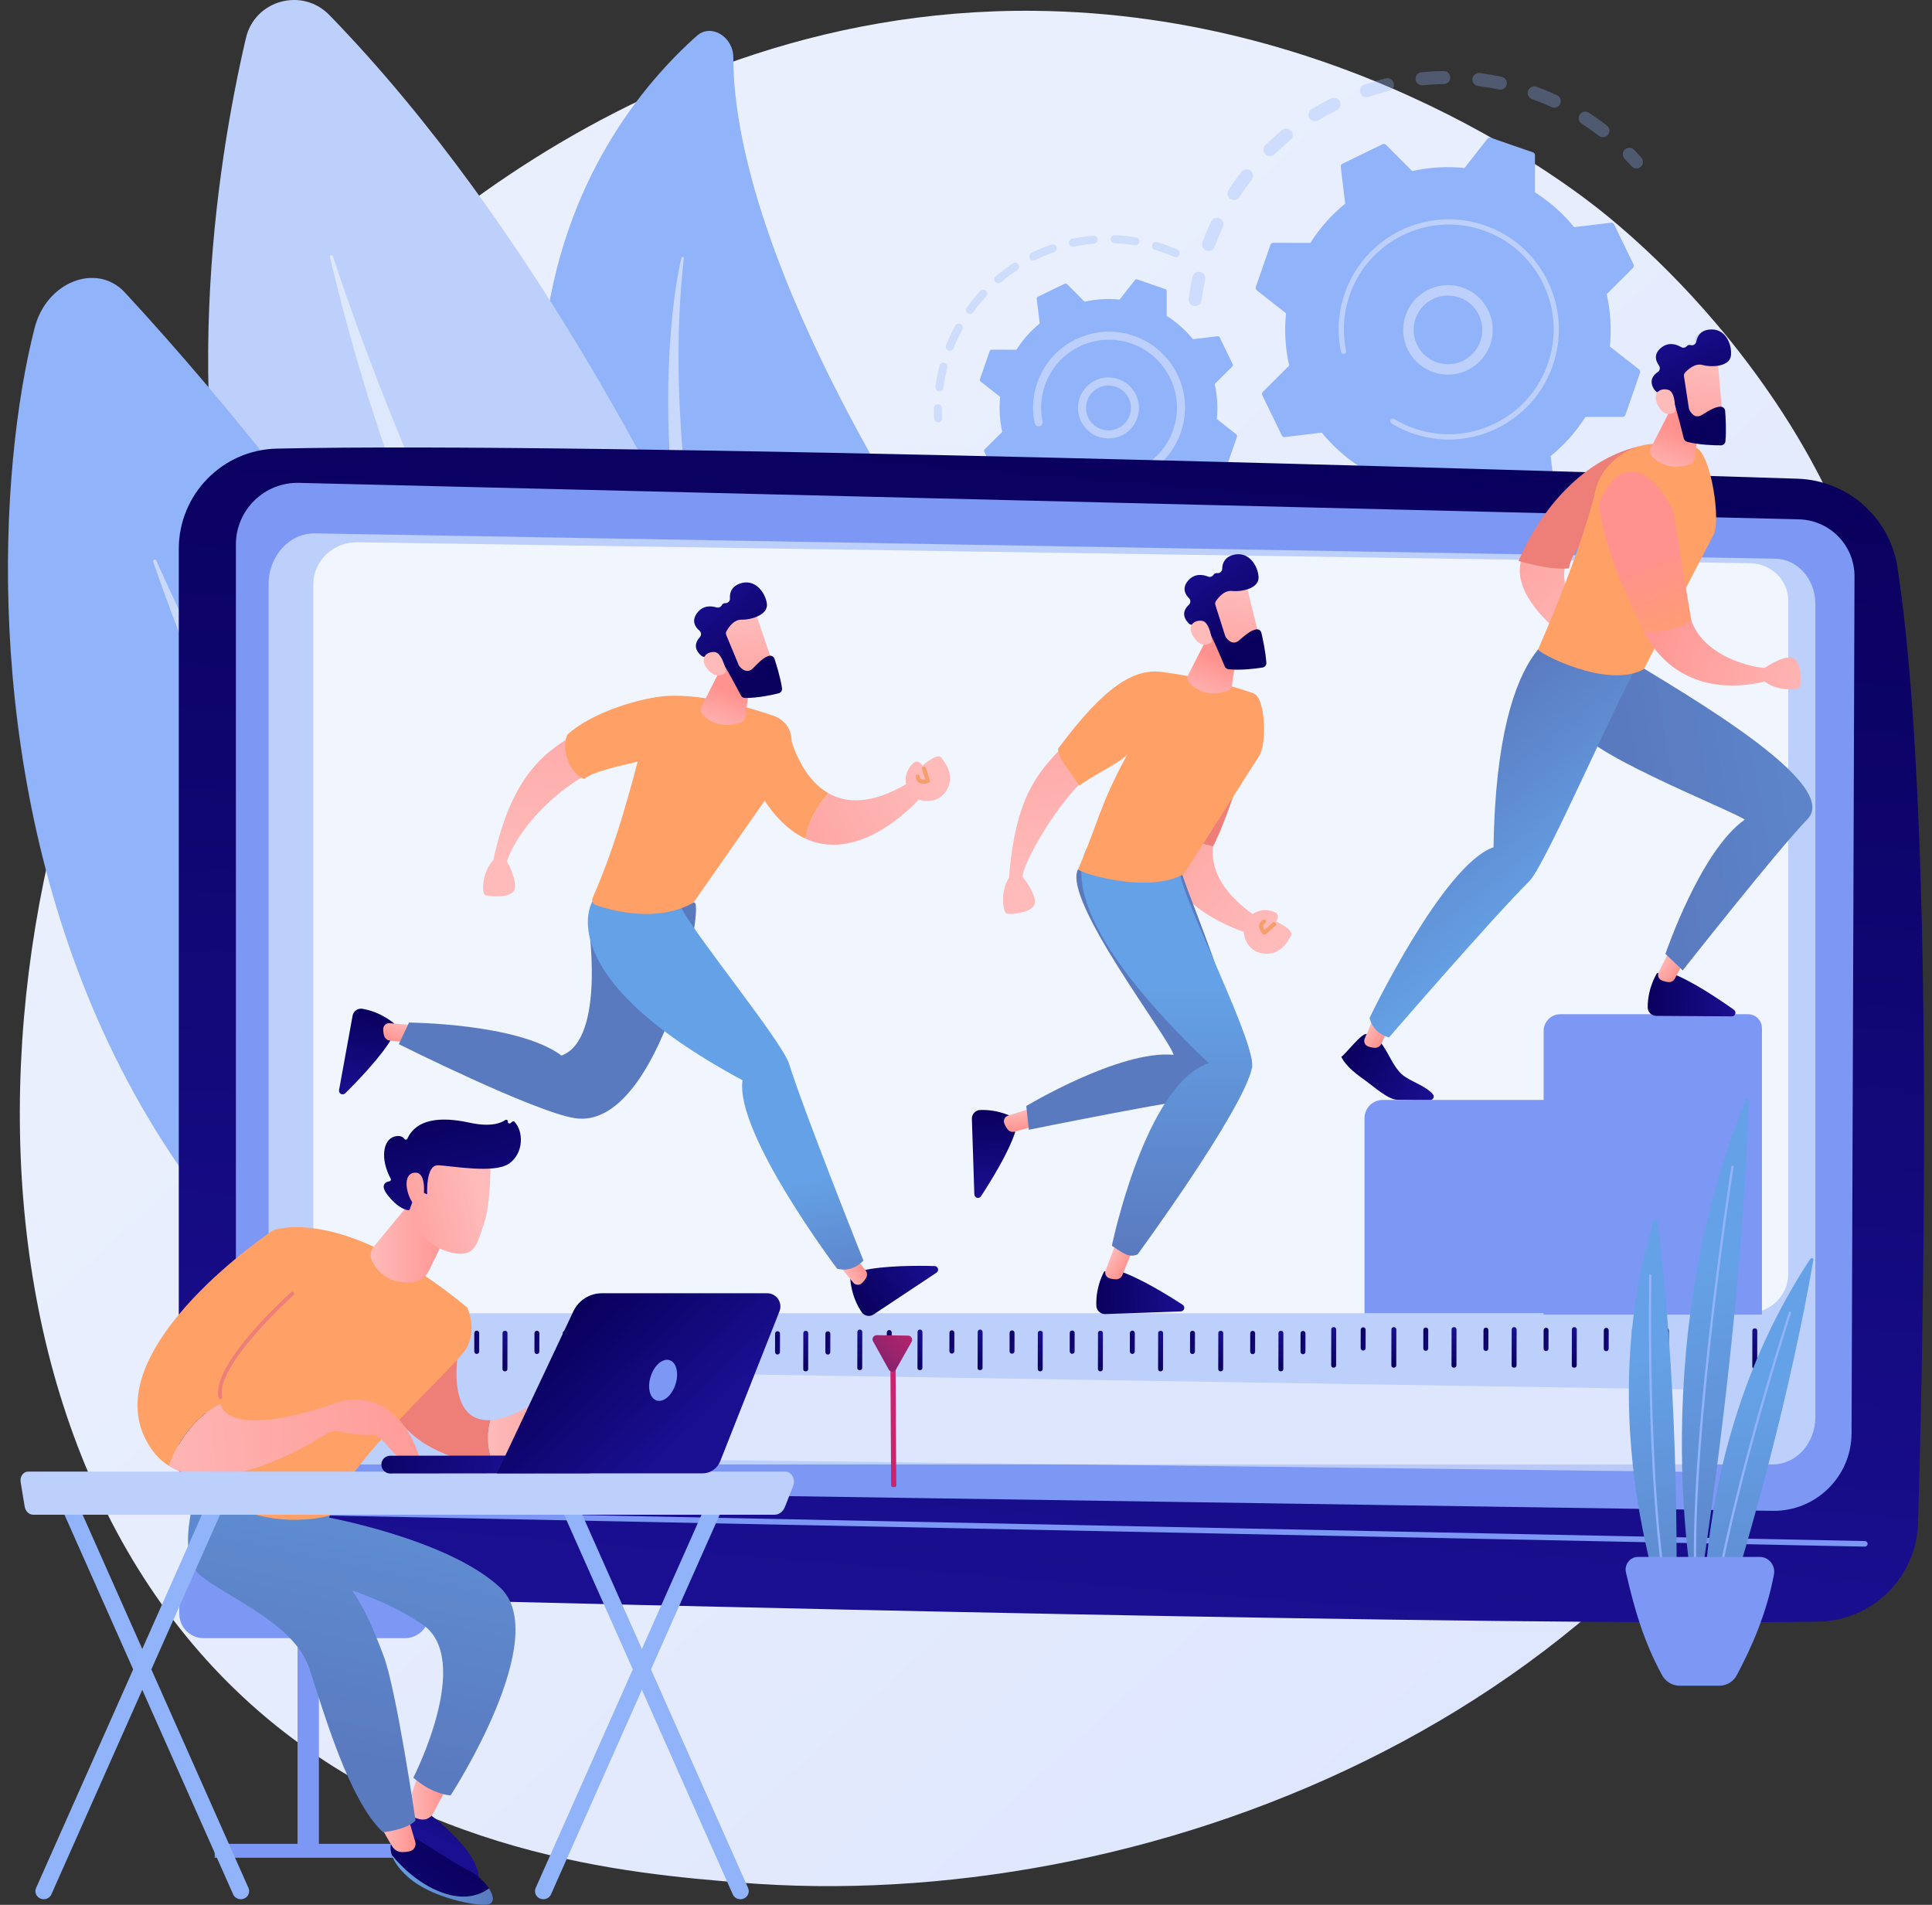 <svg xmlns="http://www.w3.org/2000/svg" width="142" height="140" viewBox="0 0 142 140" fill="none"><rect x="0" y="0" width="142" height="140" fill="#333333" stroke="none"/><path d="M135.04 94.245C120.915 126.776 83.631 140.748 54.418 138.366C46.441 137.715 30.393 136.407 17.862 124.73C-6.202 102.307 -2.496 55.435 20.541 27.84C23.507 24.286 44.042 0.476 76.041 0.795C99.47 1.028 115.914 14.069 117.913 15.693C120.439 17.745 126.011 22.622 131.032 30.359C142.829 48.538 143.866 73.916 135.04 94.245Z" fill="url(#paint0_linear_3_1788)"></path><g opacity="0.3"><path d="M87.729 22.493C87.493 22.438 87.332 22.211 87.364 21.965C87.433 21.428 87.526 20.885 87.642 20.353C87.698 20.094 87.953 19.929 88.212 19.985C88.215 19.986 88.218 19.987 88.221 19.988C88.475 20.047 88.635 20.3 88.579 20.556C88.47 21.062 88.381 21.577 88.316 22.088C88.282 22.35 88.041 22.536 87.779 22.502C87.762 22.5 87.745 22.497 87.729 22.493ZM88.721 18.433C88.702 18.429 88.684 18.423 88.666 18.416C88.417 18.326 88.289 18.05 88.38 17.801C88.566 17.29 88.777 16.782 89.005 16.291C89.117 16.05 89.401 15.946 89.642 16.057C89.883 16.169 89.987 16.454 89.875 16.695C89.658 17.162 89.459 17.645 89.281 18.131C89.197 18.361 88.954 18.488 88.721 18.433ZM90.582 14.692C90.53 14.68 90.479 14.658 90.432 14.628C90.209 14.484 90.146 14.187 90.29 13.964C90.585 13.508 90.903 13.059 91.237 12.63C91.399 12.421 91.701 12.383 91.91 12.546C92.119 12.708 92.157 13.009 91.994 13.219C91.678 13.626 91.375 14.052 91.095 14.485C90.982 14.661 90.774 14.737 90.582 14.692ZM93.234 11.46C93.147 11.44 93.066 11.396 93 11.328C92.816 11.138 92.82 10.834 93.01 10.649C93.4 10.271 93.811 9.904 94.231 9.56C94.437 9.393 94.739 9.423 94.907 9.628C95.074 9.833 95.044 10.136 94.839 10.303C94.439 10.63 94.049 10.978 93.679 11.338C93.556 11.456 93.388 11.497 93.234 11.46ZM96.539 8.901C96.418 8.873 96.309 8.798 96.24 8.684C96.102 8.458 96.174 8.162 96.4 8.025C96.863 7.743 97.344 7.476 97.831 7.234C98.068 7.115 98.357 7.211 98.475 7.449C98.593 7.686 98.497 7.974 98.26 8.092C97.797 8.323 97.339 8.576 96.899 8.844C96.787 8.912 96.657 8.929 96.539 8.901ZM100.328 7.137C100.172 7.1 100.038 6.986 99.983 6.823C99.899 6.572 100.034 6.3 100.285 6.215C100.8 6.043 101.329 5.889 101.856 5.761C102.114 5.698 102.373 5.856 102.436 6.113C102.499 6.371 102.341 6.63 102.084 6.693C101.582 6.815 101.08 6.961 100.591 7.125C100.503 7.155 100.412 7.157 100.328 7.137ZM117.7 10.071C117.635 10.056 117.573 10.027 117.517 9.984C117.109 9.668 116.683 9.366 116.248 9.086C116.026 8.943 115.961 8.646 116.105 8.423C116.248 8.2 116.545 8.136 116.768 8.28C117.225 8.574 117.675 8.892 118.104 9.225C118.314 9.387 118.352 9.688 118.19 9.898C118.071 10.051 117.877 10.113 117.7 10.071ZM104.411 6.257C104.217 6.212 104.065 6.047 104.044 5.838C104.018 5.575 104.21 5.339 104.474 5.313C105.014 5.259 105.564 5.227 106.107 5.22C106.371 5.217 106.589 5.428 106.593 5.693C106.597 5.958 106.385 6.176 106.12 6.179C105.604 6.186 105.083 6.216 104.569 6.268C104.515 6.273 104.462 6.269 104.411 6.257ZM114.128 7.902C114.097 7.895 114.066 7.884 114.036 7.87C113.568 7.654 113.084 7.455 112.599 7.279C112.349 7.188 112.221 6.913 112.311 6.664C112.402 6.415 112.677 6.285 112.926 6.377C113.437 6.562 113.946 6.772 114.439 6.999C114.679 7.11 114.784 7.396 114.673 7.636C114.576 7.847 114.345 7.953 114.128 7.902ZM108.588 6.312C108.353 6.256 108.192 6.03 108.223 5.785C108.257 5.522 108.497 5.336 108.76 5.369C109.298 5.437 109.84 5.529 110.372 5.643C110.375 5.644 110.379 5.645 110.382 5.646C110.635 5.706 110.795 5.957 110.741 6.213C110.685 6.472 110.43 6.637 110.171 6.582C109.666 6.473 109.151 6.386 108.639 6.321C108.622 6.319 108.605 6.316 108.588 6.312Z" fill="#91B3FA"></path><path d="M120.166 12.366C120.074 12.344 119.987 12.295 119.92 12.22C119.754 12.035 119.583 11.851 119.409 11.673C119.224 11.483 119.229 11.179 119.419 10.995C119.608 10.81 119.912 10.814 120.097 11.004C120.28 11.192 120.46 11.385 120.634 11.579C120.811 11.776 120.794 12.079 120.597 12.256C120.476 12.365 120.314 12.401 120.166 12.366Z" fill="#91B3FA"></path></g><g opacity="0.3"><path d="M124.903 26.205C124.678 26.151 124.518 25.941 124.536 25.703C124.554 25.456 124.567 25.205 124.575 24.956C124.584 24.691 124.805 24.483 125.07 24.492C125.336 24.5 125.543 24.722 125.534 24.987C125.526 25.249 125.512 25.513 125.493 25.773C125.473 26.037 125.243 26.236 124.979 26.216C124.953 26.214 124.928 26.21 124.903 26.205Z" fill="#91B3FA"></path><path d="M101.984 43.039C101.769 42.988 101.554 42.934 101.339 42.875C101.084 42.805 100.933 42.542 101.002 42.286C101.072 42.03 101.337 41.879 101.591 41.949C102.087 42.084 102.587 42.198 103.083 42.29C103.343 42.339 103.515 42.589 103.467 42.849C103.419 43.11 103.168 43.282 102.908 43.234C102.601 43.177 102.29 43.111 101.984 43.039ZM98.946 42.044C98.92 42.038 98.894 42.029 98.869 42.019C98.376 41.809 97.887 41.577 97.414 41.328C97.18 41.204 97.09 40.914 97.214 40.68C97.337 40.445 97.628 40.355 97.862 40.479C98.311 40.716 98.775 40.937 99.244 41.136C99.488 41.239 99.601 41.521 99.498 41.764C99.405 41.983 99.17 42.097 98.946 42.044ZM105.416 43.52C105.196 43.468 105.037 43.266 105.048 43.032C105.06 42.767 105.285 42.562 105.549 42.574C106.056 42.598 106.57 42.6 107.078 42.58C107.343 42.57 107.566 42.776 107.576 43.041C107.586 43.306 107.38 43.529 107.115 43.539C106.58 43.56 106.038 43.557 105.505 43.533C105.475 43.532 105.445 43.527 105.416 43.52ZM95.359 40.029C95.3 40.015 95.243 39.989 95.19 39.952C94.756 39.64 94.33 39.305 93.923 38.958C93.722 38.786 93.698 38.483 93.871 38.282C94.043 38.08 94.346 38.056 94.547 38.229C94.933 38.559 95.338 38.876 95.75 39.172C95.965 39.327 96.014 39.627 95.86 39.842C95.743 40.005 95.543 40.073 95.359 40.029ZM109.518 43.254C109.338 43.211 109.191 43.065 109.156 42.871C109.11 42.61 109.284 42.361 109.545 42.314C110.044 42.226 110.546 42.115 111.037 41.984C111.293 41.916 111.556 42.068 111.624 42.325C111.692 42.581 111.54 42.843 111.284 42.911C110.766 43.049 110.238 43.166 109.712 43.259C109.646 43.271 109.58 43.269 109.518 43.254ZM113.463 42.094C113.318 42.06 113.192 41.959 113.13 41.812C113.028 41.568 113.143 41.286 113.388 41.184C113.856 40.988 114.322 40.77 114.773 40.536C115.008 40.413 115.297 40.505 115.42 40.74C115.542 40.975 115.45 41.265 115.215 41.387C114.742 41.634 114.251 41.863 113.758 42.069C113.661 42.11 113.558 42.116 113.463 42.094ZM117.06 40.101C116.95 40.075 116.849 40.011 116.779 39.911C116.626 39.695 116.677 39.396 116.894 39.243C117.309 38.949 117.716 38.635 118.105 38.308C118.307 38.138 118.61 38.164 118.781 38.367C118.951 38.57 118.925 38.872 118.722 39.043C118.313 39.386 117.885 39.717 117.448 40.026C117.331 40.109 117.189 40.132 117.06 40.101ZM120.137 37.372C120.061 37.354 119.989 37.317 119.926 37.261C119.73 37.084 119.715 36.78 119.892 36.584C120.233 36.206 120.562 35.811 120.869 35.407C121.029 35.196 121.33 35.155 121.541 35.315C121.752 35.476 121.793 35.777 121.632 35.987C121.309 36.413 120.963 36.83 120.604 37.227C120.483 37.361 120.302 37.411 120.137 37.372ZM122.541 34.032C122.498 34.022 122.456 34.006 122.416 33.983C122.185 33.853 122.103 33.561 122.233 33.33C122.482 32.888 122.715 32.43 122.926 31.968C123.036 31.726 123.321 31.621 123.562 31.73C123.803 31.84 123.909 32.125 123.799 32.366C123.577 32.853 123.331 33.335 123.07 33.8C122.962 33.991 122.744 34.08 122.541 34.032ZM124.152 30.249C124.142 30.247 124.132 30.244 124.123 30.241C123.869 30.165 123.726 29.897 123.802 29.643C123.91 29.285 124.009 28.92 124.094 28.556C124.126 28.425 124.155 28.293 124.183 28.162C124.239 27.902 124.494 27.737 124.753 27.793C125.016 27.844 125.177 28.103 125.122 28.362C125.092 28.5 125.061 28.639 125.028 28.777C124.938 29.159 124.834 29.544 124.721 29.921C124.647 30.165 124.396 30.307 124.152 30.249Z" fill="#91B3FA"></path><path d="M92.298 37.265C92.205 37.243 92.118 37.193 92.05 37.117C91.877 36.922 91.706 36.721 91.54 36.518C91.372 36.312 91.403 36.01 91.608 35.843C91.813 35.675 92.115 35.705 92.283 35.911C92.44 36.104 92.603 36.295 92.767 36.48C92.943 36.678 92.925 36.981 92.727 37.157C92.605 37.265 92.444 37.3 92.298 37.265Z" fill="#91B3FA"></path></g><path d="M94.208 31.998C94.25 32.084 94.342 32.135 94.436 32.123L97.146 31.796C97.95 32.785 98.917 33.653 100.026 34.353L100.023 37.081C100.023 37.177 100.084 37.262 100.174 37.293L103.268 38.364C103.358 38.395 103.458 38.365 103.517 38.29L105.201 36.144C106.506 36.279 107.802 36.194 109.046 35.913L110.973 37.846C111.041 37.913 111.144 37.931 111.23 37.889L114.175 36.458C114.261 36.416 114.311 36.325 114.299 36.23L113.972 33.52C114.961 32.716 115.829 31.749 116.53 30.64L119.257 30.643C119.353 30.643 119.438 30.582 119.469 30.492L120.54 27.398C120.571 27.308 120.541 27.208 120.466 27.149L118.32 25.465C118.455 24.16 118.371 22.864 118.09 21.62L120.022 19.693C120.089 19.625 120.107 19.522 120.065 19.436L118.634 16.491C118.592 16.405 118.501 16.355 118.406 16.367L115.696 16.694C114.892 15.705 113.925 14.837 112.816 14.136L112.819 11.409C112.819 11.313 112.759 11.228 112.668 11.197L109.574 10.126C109.484 10.095 109.384 10.124 109.325 10.2L107.641 12.346C106.337 12.211 105.04 12.295 103.796 12.576L101.869 10.644C101.801 10.577 101.698 10.559 101.612 10.601L98.668 12.032C98.582 12.073 98.531 12.165 98.543 12.26L98.87 14.97C97.881 15.773 97.013 16.741 96.312 17.85L93.585 17.847C93.489 17.847 93.404 17.907 93.373 17.998L92.302 21.091C92.271 21.182 92.301 21.282 92.376 21.341L94.522 23.025C94.387 24.329 94.472 25.626 94.752 26.869L92.82 28.797C92.753 28.865 92.735 28.968 92.777 29.054L94.208 31.998Z" fill="#91B3FA"></path><path d="M105.663 27.447C104.102 27.078 103.002 25.608 103.144 23.963C103.3 22.155 104.897 20.811 106.705 20.966C107.58 21.042 108.374 21.454 108.94 22.126C109.506 22.799 109.776 23.651 109.701 24.527C109.545 26.335 107.948 27.679 106.14 27.523C105.977 27.509 105.818 27.484 105.663 27.447ZM107.008 21.791C106.888 21.762 106.764 21.742 106.639 21.731C105.253 21.612 104.028 22.643 103.909 24.029C103.789 25.415 104.82 26.64 106.206 26.759C107.592 26.878 108.817 25.847 108.936 24.461C108.994 23.79 108.787 23.136 108.353 22.62C108 22.201 107.532 21.914 107.008 21.791Z" fill="#BDD0FB"></path><path d="M104.634 32.088C104.366 32.024 104.1 31.947 103.836 31.856C103.753 31.827 103.67 31.797 103.588 31.766C103.183 31.611 102.791 31.424 102.418 31.208C102.413 31.205 102.408 31.202 102.403 31.199C102.388 31.191 102.374 31.182 102.36 31.174C102.332 31.157 102.304 31.141 102.276 31.124C102.203 31.08 102.17 30.995 102.189 30.916C102.193 30.897 102.201 30.878 102.212 30.86C102.267 30.77 102.385 30.741 102.475 30.796C102.942 31.079 103.441 31.313 103.961 31.493C106.542 32.386 109.28 31.823 111.277 30.241C112.387 29.361 113.268 28.165 113.765 26.73C113.852 26.478 113.926 26.224 113.986 25.968C114.393 24.247 114.197 22.453 113.414 20.841C112.514 18.99 110.947 17.599 109.002 16.926C104.984 15.536 100.588 17.673 99.198 21.689C99.112 21.937 99.04 22.188 98.98 22.441C98.72 23.539 98.704 24.681 98.936 25.786C98.942 25.815 98.941 25.843 98.935 25.87C98.918 25.94 98.863 25.998 98.788 26.013C98.684 26.035 98.582 25.969 98.56 25.865C98.317 24.705 98.334 23.505 98.606 22.353C98.669 22.087 98.745 21.823 98.835 21.564C100.294 17.347 104.913 15.105 109.128 16.563C111.17 17.27 112.815 18.73 113.759 20.674C114.582 22.366 114.787 24.249 114.36 26.056C114.297 26.324 114.219 26.591 114.128 26.855C113.421 28.898 111.961 30.543 110.017 31.487C108.325 32.31 106.441 32.515 104.634 32.088Z" fill="#BDD0FB"></path><g opacity="0.3"><path d="M68.885 31.03C68.76 31.001 68.664 30.892 68.657 30.758C68.644 30.506 68.638 30.251 68.639 30C68.64 29.836 68.774 29.704 68.937 29.705C69.101 29.706 69.233 29.84 69.232 30.004C69.23 30.244 69.236 30.487 69.249 30.726C69.257 30.89 69.132 31.029 68.969 31.038C68.939 31.04 68.911 31.037 68.885 31.03Z" fill="#91B3FA"></path><path d="M68.973 28.752C68.827 28.718 68.728 28.578 68.748 28.425C68.804 27.996 68.883 27.564 68.983 27.143C69.004 27.055 69.026 26.966 69.049 26.877C69.09 26.718 69.258 26.631 69.41 26.664C69.568 26.705 69.663 26.867 69.623 27.025C69.6 27.11 69.579 27.195 69.559 27.28C69.464 27.681 69.389 28.093 69.335 28.503C69.314 28.665 69.165 28.779 69.003 28.758C68.993 28.756 68.983 28.755 68.973 28.752ZM69.744 25.774C69.73 25.77 69.717 25.766 69.703 25.761C69.551 25.701 69.476 25.529 69.536 25.377C69.728 24.888 69.953 24.407 70.203 23.947C70.281 23.803 70.462 23.751 70.605 23.828C70.749 23.907 70.802 24.087 70.724 24.23C70.485 24.669 70.271 25.128 70.088 25.594C70.033 25.733 69.885 25.807 69.744 25.774ZM71.215 23.071C71.178 23.062 71.142 23.047 71.11 23.023C70.977 22.928 70.947 22.743 71.042 22.61C71.348 22.184 71.684 21.773 72.04 21.387C72.152 21.267 72.339 21.26 72.459 21.371C72.579 21.482 72.586 21.67 72.475 21.79C72.135 22.157 71.815 22.549 71.523 22.956C71.451 23.056 71.328 23.098 71.215 23.071ZM73.304 20.813C73.245 20.799 73.189 20.766 73.146 20.715C73.041 20.59 73.057 20.403 73.182 20.298C73.584 19.959 74.01 19.643 74.448 19.357C74.586 19.268 74.769 19.307 74.858 19.444C74.948 19.581 74.909 19.764 74.772 19.854C74.353 20.126 73.947 20.428 73.564 20.751C73.489 20.814 73.393 20.834 73.304 20.813ZM75.883 19.133C75.799 19.113 75.725 19.058 75.684 18.975C75.612 18.828 75.674 18.65 75.82 18.578C76.292 18.348 76.782 18.145 77.277 17.974C77.432 17.92 77.6 18.003 77.654 18.157C77.707 18.312 77.625 18.481 77.47 18.534C76.998 18.697 76.531 18.891 76.081 19.111C76.017 19.142 75.947 19.148 75.883 19.133ZM78.79 18.13C78.682 18.105 78.593 18.019 78.568 17.903C78.534 17.743 78.636 17.586 78.796 17.552C79.309 17.443 79.834 17.365 80.356 17.321C80.519 17.308 80.662 17.428 80.676 17.591C80.69 17.754 80.569 17.898 80.406 17.912C79.909 17.954 79.409 18.028 78.919 18.132C78.875 18.141 78.831 18.14 78.79 18.13ZM81.853 17.869C81.718 17.837 81.62 17.713 81.626 17.569C81.632 17.406 81.77 17.278 81.933 17.285C82.456 17.305 82.984 17.358 83.503 17.443C83.664 17.473 83.774 17.622 83.747 17.784C83.721 17.945 83.568 18.055 83.407 18.028C82.912 17.947 82.408 17.896 81.91 17.877C81.891 17.876 81.871 17.873 81.853 17.869ZM86.339 18.891C86.323 18.887 86.306 18.882 86.29 18.875C85.893 18.703 85.48 18.55 85.062 18.421C84.999 18.401 84.937 18.382 84.874 18.364C84.717 18.318 84.627 18.153 84.673 17.996C84.719 17.839 84.885 17.744 85.04 17.795C85.107 17.814 85.173 17.834 85.239 17.855C85.676 17.991 86.109 18.151 86.525 18.331C86.675 18.396 86.744 18.57 86.679 18.72C86.621 18.854 86.477 18.923 86.339 18.891Z" fill="#91B3FA"></path></g><g opacity="0.3"><path d="M78.664 42.571C78.507 42.534 78.408 42.377 78.443 42.218C78.479 42.058 78.637 41.958 78.797 41.993C79.278 42.1 79.769 42.179 80.258 42.227C80.419 42.245 80.54 42.388 80.524 42.551C80.508 42.714 80.362 42.833 80.2 42.817C79.687 42.766 79.172 42.684 78.668 42.572C78.667 42.572 78.665 42.571 78.664 42.571ZM77.207 42.153C77.196 42.15 77.186 42.147 77.176 42.144C76.689 41.972 76.208 41.769 75.746 41.541C75.6 41.468 75.539 41.291 75.612 41.144C75.684 40.997 75.863 40.938 76.009 41.009C76.45 41.228 76.909 41.421 77.373 41.585C77.528 41.639 77.608 41.809 77.554 41.963C77.503 42.107 77.352 42.187 77.207 42.153ZM81.675 42.867C81.547 42.836 81.451 42.723 81.447 42.586C81.443 42.422 81.573 42.286 81.736 42.282C82.229 42.27 82.725 42.227 83.211 42.156C83.373 42.133 83.523 42.244 83.547 42.406C83.571 42.568 83.459 42.718 83.297 42.742C82.788 42.817 82.268 42.862 81.751 42.874C81.725 42.875 81.7 42.872 81.675 42.867ZM74.494 40.809C74.461 40.801 74.429 40.788 74.399 40.768C73.968 40.485 73.55 40.171 73.157 39.837C73.032 39.731 73.017 39.544 73.123 39.419C73.229 39.295 73.416 39.28 73.54 39.386C73.915 39.704 74.314 40.003 74.725 40.273C74.862 40.363 74.9 40.547 74.81 40.684C74.739 40.79 74.612 40.837 74.494 40.809ZM84.668 42.426C84.566 42.401 84.48 42.324 84.451 42.216C84.407 42.058 84.5 41.895 84.658 41.851C85.132 41.721 85.603 41.561 86.058 41.374C86.21 41.312 86.383 41.385 86.445 41.536C86.507 41.688 86.435 41.861 86.283 41.923C85.806 42.118 85.312 42.287 84.815 42.423C84.765 42.437 84.715 42.437 84.668 42.426ZM87.469 41.279C87.39 41.261 87.32 41.211 87.278 41.136C87.198 40.993 87.249 40.812 87.392 40.732C87.822 40.492 88.242 40.223 88.639 39.934C88.771 39.837 88.956 39.867 89.053 39.999C89.149 40.131 89.12 40.316 88.988 40.413C88.572 40.716 88.132 40.998 87.681 41.25C87.614 41.287 87.538 41.296 87.469 41.279ZM89.914 39.495C89.859 39.482 89.807 39.454 89.766 39.409C89.654 39.29 89.66 39.102 89.78 38.99C90.14 38.654 90.483 38.293 90.798 37.916C90.903 37.791 91.09 37.774 91.216 37.88C91.341 37.985 91.358 38.172 91.252 38.297C90.921 38.692 90.562 39.071 90.184 39.424C90.109 39.494 90.007 39.517 89.914 39.495Z" fill="#91B3FA"></path><path d="M72.178 38.839C72.122 38.826 72.07 38.797 72.028 38.752C71.856 38.565 71.689 38.373 71.532 38.179C71.428 38.053 71.447 37.866 71.574 37.762C71.701 37.659 71.887 37.678 71.991 37.804C72.141 37.989 72.301 38.172 72.464 38.35C72.575 38.471 72.567 38.658 72.447 38.769C72.372 38.838 72.27 38.861 72.178 38.839Z" fill="#91B3FA"></path></g><path d="M73.299 35.171C73.327 35.228 73.388 35.262 73.452 35.254L75.265 35.035C75.803 35.697 76.45 36.278 77.192 36.747L77.19 38.572C77.19 38.636 77.231 38.693 77.291 38.714L79.362 39.43C79.422 39.451 79.489 39.431 79.529 39.381L80.655 37.945C81.528 38.035 82.396 37.978 83.228 37.791L84.518 39.083C84.563 39.129 84.632 39.14 84.69 39.112L86.66 38.155C86.718 38.127 86.751 38.066 86.743 38.002L86.524 36.189C87.186 35.651 87.767 35.004 88.236 34.262L90.061 34.264C90.125 34.264 90.182 34.223 90.203 34.163L90.919 32.093C90.94 32.032 90.92 31.965 90.87 31.925L89.434 30.799C89.524 29.926 89.468 29.058 89.28 28.226L90.573 26.936C90.618 26.891 90.629 26.822 90.602 26.765L89.644 24.794C89.616 24.736 89.555 24.703 89.491 24.711L87.678 24.93C87.14 24.268 86.493 23.687 85.751 23.218L85.753 21.393C85.753 21.329 85.713 21.272 85.652 21.251L83.582 20.535C83.521 20.514 83.454 20.534 83.415 20.584L82.288 22.02C81.415 21.93 80.547 21.986 79.715 22.174L78.425 20.881C78.38 20.836 78.311 20.825 78.254 20.852L76.283 21.81C76.226 21.838 76.192 21.899 76.2 21.963L76.419 23.776C75.757 24.314 75.176 24.961 74.708 25.703L72.882 25.701C72.819 25.701 72.761 25.742 72.74 25.802L72.024 27.872C72.003 27.933 72.023 28 72.073 28.039L73.509 29.166C73.419 30.039 73.476 30.907 73.664 31.739L72.371 33.029C72.326 33.074 72.314 33.143 72.342 33.2L73.299 35.171Z" fill="#91B3FA"></path><path d="M80.951 32.163C80.485 32.053 80.069 31.798 79.756 31.426C79.371 30.968 79.186 30.387 79.238 29.79C79.344 28.559 80.432 27.643 81.663 27.749C82.896 27.858 83.81 28.943 83.704 30.175C83.653 30.771 83.372 31.312 82.914 31.698C82.456 32.083 81.875 32.267 81.279 32.216C81.167 32.206 81.058 32.188 80.951 32.163ZM81.851 28.378C81.774 28.36 81.694 28.347 81.612 28.34C80.707 28.262 79.906 28.935 79.828 29.841C79.791 30.28 79.926 30.707 80.209 31.044C80.493 31.381 80.891 31.587 81.33 31.625C81.768 31.663 82.196 31.528 82.533 31.244C82.87 30.96 83.076 30.563 83.114 30.124C83.185 29.3 82.634 28.563 81.851 28.378Z" fill="#BDD0FB"></path><path d="M80.232 35.392C80.05 35.349 79.868 35.296 79.687 35.234C79.328 35.11 78.981 34.949 78.655 34.755C78.641 34.746 78.626 34.738 78.612 34.729C78.499 34.661 78.448 34.529 78.477 34.408C78.484 34.378 78.496 34.349 78.512 34.322C78.597 34.182 78.779 34.138 78.919 34.222C79.222 34.406 79.545 34.558 79.881 34.674L79.881 34.674C79.899 34.68 79.918 34.686 79.936 34.692C80.733 34.96 81.567 35.018 82.373 34.876C82.811 34.798 83.24 34.662 83.652 34.466C83.656 34.465 83.659 34.463 83.662 34.461C83.673 34.456 83.683 34.452 83.693 34.447C84.892 33.864 85.792 32.85 86.228 31.59C86.284 31.427 86.332 31.263 86.371 31.097C86.634 29.983 86.507 28.822 86.001 27.778C85.418 26.579 84.404 25.679 83.144 25.244C81.885 24.809 80.531 24.889 79.332 25.471C78.133 26.053 77.233 27.068 76.797 28.327C76.742 28.487 76.695 28.65 76.656 28.814C76.488 29.525 76.478 30.264 76.628 30.979C76.637 31.023 76.636 31.067 76.626 31.108C76.601 31.216 76.515 31.306 76.399 31.33C76.239 31.363 76.082 31.261 76.048 31.101C75.88 30.3 75.891 29.473 76.079 28.678C76.123 28.494 76.175 28.313 76.237 28.133C76.725 26.724 77.732 25.589 79.073 24.938C80.415 24.286 81.929 24.195 83.338 24.683C84.747 25.171 85.882 26.178 86.534 27.519C87.101 28.687 87.243 29.986 86.948 31.232C86.904 31.417 86.851 31.602 86.788 31.784C85.844 34.512 82.983 36.043 80.232 35.392Z" fill="#BDD0FB"></path><path d="M57.44 75.129C57.44 75.129 77.16 57.131 63.803 33.075C55.456 18.042 53.895 8.944 53.899 4.234C53.9 2.69 52.258 1.708 51.224 2.627C43.504 9.491 26.87 31.265 57.44 75.129Z" fill="#91B3FA"></path><path opacity="0.5" d="M50.261 18.998C50.274 18.877 50.116 18.826 50.088 18.943C49.042 23.236 46.585 42.227 57.766 67.46C57.802 67.541 57.908 67.499 57.878 67.415C55.682 61.256 48.083 38.153 50.261 18.998Z" fill="white"></path><path d="M69.968 89.318C69.968 89.318 53.961 31.72 24.208 1.106C22.207 -0.952 18.725 0.005 18.074 2.8C13.722 21.489 6.165 77.962 69.968 89.318Z" fill="#BDD0FB"></path><path opacity="0.5" d="M64.033 85.793C64.18 85.926 64.001 86.153 63.837 86.04C57.798 81.9 34.276 61.321 24.25 18.892C24.218 18.755 24.418 18.695 24.462 18.828C27.693 28.628 40.75 64.722 64.033 85.793Z" fill="white"></path><path d="M70.15 114.461C70.15 114.461 41.608 56.564 9.183 21.501C7.118 19.268 3.42 20.7 2.55 24.084C-2.793 44.876 -2.148 109.086 70.15 114.461Z" fill="#91B3FA"></path><path opacity="0.5" d="M63.143 111.214C63.322 111.345 63.148 111.618 62.953 111.511C55.762 107.591 27.242 87.367 11.256 41.29C11.204 41.142 11.42 41.052 11.484 41.195C16.195 51.734 34.834 90.415 63.143 111.214Z" fill="white"></path><path d="M13.14 40.346V107.228C13.14 112.73 17.525 117.23 23.025 117.371C47.453 118.001 110.372 119.529 133.627 119.186C137.623 119.127 140.861 115.929 140.976 111.933C141.425 96.395 142.153 59.033 139.458 41.687C138.891 38.034 135.807 35.302 132.112 35.184C111.644 34.529 43.593 32.45 20.35 32.972C16.341 33.062 13.14 36.337 13.14 40.346Z" fill="url(#paint1_linear_3_1788)"></path><path d="M17.338 40.021V103.563C17.338 106.776 19.916 109.393 23.128 109.441L130.282 111.043C133.466 111.091 136.076 108.529 136.088 105.344L136.305 42.369C136.314 40.092 134.5 38.226 132.223 38.171L21.981 35.489C19.435 35.427 17.338 37.474 17.338 40.021Z" fill="#7D97F4"></path><path d="M137.063 113.672C137.062 113.672 137.06 113.672 137.059 113.672L17.332 111.249C17.219 111.246 17.13 111.153 17.132 111.04C17.134 110.927 17.229 110.838 17.34 110.839L137.067 113.263C137.18 113.265 137.27 113.359 137.268 113.472C137.265 113.583 137.174 113.672 137.063 113.672Z" fill="#7D97F4"></path><path d="M130.283 107.632H23.121C21.256 107.632 19.743 105.959 19.743 103.896V42.93C19.743 40.847 21.285 39.168 23.167 39.201L130.48 41.061C132.114 41.09 133.426 42.564 133.426 44.373V104.155C133.426 106.075 132.019 107.632 130.283 107.632Z" fill="#BDD0FB"></path><path opacity="0.79" d="M128.438 96.517H26.247C24.468 96.517 23.027 95.131 23.027 93.423V42.943C23.027 41.218 24.497 39.828 26.292 39.855L128.625 41.396C130.184 41.419 131.435 42.64 131.435 44.138V93.638C131.435 95.228 130.093 96.517 128.438 96.517Z" fill="white"></path><path d="M37.845 65.278C37.938 64.656 37.484 63.726 37.254 63.303C38.231 60.465 41.963 56.807 45.576 55.945C45.577 54.743 43.859 53.927 43.723 53.09C41.192 54.738 37.907 55.58 36.256 63.214C35.505 63.997 35.39 65.402 35.599 65.745C35.695 65.902 37.721 66.103 37.845 65.278Z" fill="url(#paint2_linear_3_1788)"></path><path d="M28.998 75.252C28.998 75.252 28.074 74.389 26.635 74.142C26.296 74.084 25.975 74.318 25.914 74.656L24.92 80.119C24.874 80.374 25.184 80.538 25.369 80.356C26.283 79.454 28.008 77.669 28.808 76.296L28.998 75.252Z" fill="url(#paint3_linear_3_1788)"></path><path d="M30.77 75.372L28.639 75.204C28.401 75.185 28.186 75.362 28.171 75.6C28.162 75.745 28.174 75.923 28.232 76.126C28.286 76.319 28.457 76.458 28.656 76.479L31.216 76.755L30.77 75.372Z" fill="url(#paint4_linear_3_1788)"></path><path d="M50.968 66.34C52.023 65.743 48.591 83.183 42.235 82.18C39.248 81.709 29.312 76.743 29.312 76.743L30.064 75.156C30.064 75.156 38.09 75.206 41.269 77.579C44.599 76.354 43.211 67.562 43.211 67.562L50.968 66.34Z" fill="url(#paint5_linear_3_1788)"></path><path d="M62.497 93.973C62.497 93.973 62.516 95.238 63.336 96.446C63.529 96.73 63.92 96.799 64.206 96.609L68.831 93.538C69.048 93.394 68.951 93.057 68.691 93.05C67.408 93.017 64.925 93.011 63.382 93.386L62.497 93.973Z" fill="url(#paint6_linear_3_1788)"></path><path d="M61.355 92.613L62.711 94.265C62.863 94.45 63.139 94.482 63.322 94.328C63.432 94.234 63.552 94.102 63.658 93.92C63.759 93.746 63.741 93.527 63.619 93.369L62.043 91.332L61.355 92.613Z" fill="url(#paint7_linear_3_1788)"></path><path d="M43.542 66.247C43.542 66.247 40.205 71.665 54.576 79.395C54.006 83.284 61.529 93.248 61.529 93.248C62.336 93.442 62.948 93.165 63.463 92.651C63.463 92.651 59.108 81.745 58.001 78.202C57.482 76.542 51.219 68.915 50.085 66.746C44.376 66.149 43.542 66.247 43.542 66.247Z" fill="url(#paint8_linear_3_1788)"></path><path d="M57.929 53.539L55.386 57.452C56.569 59.757 57.883 61.029 59.198 61.634C59.432 60.198 60.271 59.006 60.887 58.298C58.541 56.964 57.929 53.539 57.929 53.539Z" fill="url(#paint9_linear_3_1788)"></path><path d="M66.667 57.595C64.063 59.136 62.202 59.046 60.887 58.298C60.271 59.006 59.432 60.198 59.197 61.634C63.377 63.556 67.562 58.717 67.562 58.717L66.667 57.595Z" fill="url(#paint10_linear_3_1788)"></path><path d="M66.808 58.266C66.808 58.266 66.105 57.04 67.115 56.099C67.115 56.099 67.442 55.728 67.799 56.274C67.799 56.274 68.887 55.287 69.184 55.684C69.482 56.082 70.27 57.067 69.5 58.19C68.721 59.325 67.151 58.819 66.808 58.266Z" fill="url(#paint11_linear_3_1788)"></path><path d="M67.877 57.608C67.769 57.608 67.654 57.588 67.551 57.527C67.45 57.468 67.323 57.344 67.291 57.091C67.281 57.008 67.34 56.932 67.423 56.921C67.505 56.911 67.582 56.969 67.593 57.053C67.613 57.21 67.682 57.252 67.705 57.266C67.788 57.315 67.909 57.309 68.007 57.291L67.769 56.536C67.744 56.456 67.788 56.37 67.868 56.345C67.948 56.32 68.034 56.364 68.059 56.444L68.344 57.349C68.368 57.426 68.329 57.507 68.255 57.536C68.228 57.547 68.065 57.608 67.877 57.608Z" fill="#F79E6D"></path><path d="M49.089 51.145C47.275 51.238 43.548 52.293 41.696 53.999C41.19 55.127 41.929 56.9 42.941 57.256C43.524 56.708 45.691 56.267 46.871 55.974C45.851 59.786 45.029 62.613 43.56 65.989C43.468 66.2 43.572 66.444 43.789 66.52C44.924 66.916 48.278 67.861 50.968 66.34L56.929 57.805C57.571 56.887 57.992 55.834 58.161 54.727C58.301 53.813 57.77 52.928 56.897 52.625C55.023 51.975 51.741 51.011 49.089 51.145Z" fill="url(#paint12_linear_3_1788)"></path><path d="M53.115 48.878L51.558 51.926C51.463 52.112 51.491 52.337 51.63 52.493C52.008 52.913 52.898 53.595 54.447 53.106C54.618 53.052 54.741 52.902 54.767 52.725L55.173 49.956L53.115 48.878Z" fill="url(#paint13_linear_3_1788)"></path><path d="M55.441 44.799C55.486 44.855 56.986 49.325 56.986 49.325L54.416 50.127L52.364 46.102C52.364 46.102 54.702 43.862 55.441 44.799Z" fill="url(#paint14_linear_3_1788)"></path><path d="M53.38 46.676L54.294 48.879C54.306 48.907 54.321 48.933 54.34 48.958C54.456 49.105 54.891 49.581 55.352 49.106C55.77 48.674 56.158 48.287 56.531 48.2C56.698 48.161 56.868 48.256 56.922 48.419C57.059 48.825 57.349 49.745 57.478 50.584C57.505 50.754 57.395 50.915 57.228 50.956C56.724 51.081 55.654 51.312 54.75 51.298C54.627 51.295 54.516 51.228 54.459 51.12C54.182 50.59 53.332 48.985 53.026 48.575C52.739 48.189 52.089 48.236 51.817 48.274C51.728 48.287 51.638 48.263 51.567 48.208C51.317 48.011 50.834 47.501 51.439 46.827C51.566 46.685 51.55 46.47 51.405 46.347C51.117 46.104 50.798 45.662 51.225 45.069C51.659 44.467 52.278 44.526 52.661 44.643C52.817 44.69 52.979 44.617 53.054 44.473C53.097 44.391 53.176 44.327 53.319 44.331C53.512 44.338 53.664 44.169 53.65 43.977C53.624 43.607 53.731 43.133 54.362 42.898C55.481 42.483 56.25 43.544 56.365 44.361C56.479 45.178 55.24 45.56 54.499 45.544C53.935 45.532 53.548 46.111 53.395 46.39C53.346 46.478 53.341 46.583 53.38 46.676Z" fill="url(#paint15_linear_3_1788)"></path><path d="M53.366 49.373C53.366 49.373 53.106 47.959 52.509 47.921C51.913 47.883 51.362 48.401 51.995 49.169C52.781 50.124 53.366 49.373 53.366 49.373Z" fill="url(#paint16_linear_3_1788)"></path><path d="M92.543 52.541L87.703 56.851C86.072 58.865 85.439 60.581 85.416 62.028C86.825 61.662 88.254 61.948 89.15 62.225C90.426 59.854 92.543 52.541 92.543 52.541Z" fill="url(#paint17_linear_3_1788)"></path><path d="M92.128 67.23C89.666 65.47 88.998 63.731 89.151 62.226C88.254 61.948 86.825 61.662 85.417 62.028C85.346 66.627 91.463 68.501 91.463 68.501L92.128 67.23Z" fill="url(#paint18_linear_3_1788)"></path><path d="M91.571 67.63C91.571 67.63 92.409 66.492 93.678 67.037C93.678 67.037 94.149 67.184 93.794 67.733C93.794 67.733 95.136 68.329 94.893 68.761C94.649 69.194 94.067 70.313 92.728 70.062C91.375 69.808 91.204 68.167 91.571 67.63Z" fill="url(#paint19_linear_3_1788)"></path><path d="M92.605 68.342C92.562 68.243 92.533 68.129 92.547 68.011C92.561 67.895 92.624 67.729 92.841 67.597C92.913 67.554 93.007 67.577 93.05 67.649C93.093 67.72 93.07 67.814 92.999 67.858C92.862 67.94 92.853 68.02 92.849 68.046C92.838 68.142 92.892 68.251 92.948 68.333L93.543 67.81C93.606 67.755 93.701 67.761 93.757 67.824C93.812 67.887 93.806 67.983 93.743 68.038L93.031 68.665C92.971 68.718 92.88 68.715 92.823 68.659C92.803 68.638 92.681 68.514 92.605 68.342Z" fill="#F79E6D"></path><path d="M76.073 66.287C76.061 65.659 75.458 64.818 75.16 64.439C75.121 63.596 77.767 58.721 80.271 56.799C80.071 55.613 78.475 55.597 78.2 54.795C76.225 56.799 74.629 58.604 74.161 64.518C73.551 65.417 73.674 66.821 73.937 67.123C74.058 67.263 76.089 67.122 76.073 66.287Z" fill="url(#paint20_linear_3_1788)"></path><path d="M74.573 82.17C74.573 82.17 73.487 81.52 72.029 81.583C71.686 81.597 71.421 81.894 71.432 82.237L71.613 87.786C71.621 88.046 71.958 88.141 72.101 87.923C72.804 86.849 74.114 84.741 74.607 83.231L74.573 82.17Z" fill="url(#paint21_linear_3_1788)"></path><path d="M76.13 81.352L74.091 81.996C73.863 82.068 73.73 82.312 73.806 82.539C73.852 82.677 73.93 82.837 74.059 83.004C74.182 83.162 74.392 83.227 74.585 83.172L77.062 82.468L76.13 81.352Z" fill="url(#paint22_linear_3_1788)"></path><path d="M86.789 63.907C87.419 66.396 93.793 80.107 89.798 80.48C86.787 80.761 75.615 83.034 75.615 83.034L75.431 81.287C75.431 81.287 82.311 77.153 86.26 77.526C85.897 76.215 78.029 66.084 79.24 63.88L86.789 63.907Z" fill="url(#paint23_linear_3_1788)"></path><path d="M81.162 93.44C81.162 93.44 80.516 94.527 80.582 95.986C80.598 96.329 80.895 96.593 81.239 96.581L86.787 96.385C87.047 96.375 87.141 96.038 86.923 95.896C85.847 95.196 83.734 93.891 82.223 93.403L81.162 93.44Z" fill="url(#paint24_linear_3_1788)"></path><path d="M82.01 91.376L81.262 93.379C81.179 93.603 81.289 93.858 81.514 93.938C81.651 93.987 81.825 94.024 82.036 94.025C82.237 94.025 82.417 93.9 82.493 93.714L83.463 91.328L82.01 91.376Z" fill="url(#paint25_linear_3_1788)"></path><path d="M80.677 61.423C80.677 61.423 74.862 64.841 88.842 78.141C84.162 79.694 81.722 91.559 81.722 91.559C82.42 92.009 82.962 92.503 83.617 92.188C83.617 92.188 91.322 81.679 92.022 78.488C92.395 76.789 87.047 66.472 86.691 64.051C81.498 61.605 80.677 61.423 80.677 61.423Z" fill="url(#paint26_linear_3_1788)"></path><path d="M85.418 49.388C83.386 49.119 81.237 50.355 77.767 55.029C77.767 55.742 78.692 56.738 79.346 57.748C79.929 57.2 82.235 56.118 82.85 55.456C80.784 59.266 80.711 60.504 79.242 63.88C79.15 64.09 84.325 65.758 87.015 64.238L92.519 55.603C93.16 54.685 93.002 51.257 92.129 50.954C90.255 50.305 88.05 49.737 85.418 49.388Z" fill="url(#paint27_linear_3_1788)"></path><path d="M88.889 46.557L87.331 49.605C87.236 49.791 87.264 50.016 87.404 50.172C87.781 50.592 88.672 51.274 90.221 50.785C90.392 50.731 90.515 50.581 90.541 50.404L90.946 47.635L88.889 46.557Z" fill="url(#paint28_linear_3_1788)"></path><path d="M91.546 42.773C91.585 42.833 92.694 47.415 92.694 47.415L90.064 47.993L88.368 43.805C88.368 43.805 90.89 41.776 91.546 42.773Z" fill="url(#paint29_linear_3_1788)"></path><path d="M89.329 44.465L90.05 46.739C90.059 46.768 90.072 46.795 90.088 46.821C90.191 46.977 90.584 47.49 91.084 47.056C91.538 46.662 91.958 46.31 92.337 46.256C92.507 46.231 92.667 46.34 92.708 46.507C92.808 46.923 93.018 47.866 93.075 48.713C93.086 48.884 92.963 49.035 92.793 49.062C92.28 49.142 91.194 49.281 90.295 49.188C90.173 49.175 90.068 49.098 90.02 48.985C89.79 48.434 89.082 46.761 88.813 46.326C88.56 45.917 87.908 45.907 87.634 45.922C87.544 45.927 87.457 45.895 87.391 45.834C87.159 45.616 86.722 45.066 87.383 44.447C87.521 44.317 87.525 44.101 87.391 43.967C87.124 43.699 86.845 43.231 87.322 42.678C87.806 42.115 88.418 42.227 88.79 42.377C88.94 42.437 89.108 42.378 89.195 42.242C89.245 42.164 89.329 42.107 89.472 42.124C89.663 42.147 89.83 41.992 89.832 41.799C89.838 41.428 89.986 40.965 90.635 40.786C91.785 40.469 92.46 41.593 92.504 42.417C92.547 43.24 91.28 43.513 90.542 43.434C89.981 43.373 89.546 43.917 89.369 44.181C89.313 44.264 89.299 44.369 89.329 44.465Z" fill="url(#paint30_linear_3_1788)"></path><path d="M89.082 47.151C89.082 47.151 88.945 45.719 88.354 45.63C87.763 45.541 87.17 46.009 87.733 46.829C88.434 47.848 89.082 47.151 89.082 47.151Z" fill="url(#paint31_linear_3_1788)"></path><path opacity="0.48" d="M124.256 108.178L46.572 107.239C45.652 107.228 44.912 106.479 44.912 105.559V102.324C44.912 101.518 45.573 100.868 46.379 100.881L124.457 102.128C125.378 102.143 126.117 102.894 126.117 103.815V106.339C126.117 107.363 125.281 108.19 124.256 108.178Z" fill="white"></path><path d="M28.289 97.81C28.381 97.81 28.455 97.871 28.454 97.962L28.45 100.616C28.449 100.707 28.375 100.788 28.284 100.788H28.254C28.162 100.788 28.088 100.7 28.088 100.608L28.093 97.968C28.094 97.877 28.168 97.81 28.259 97.81L28.289 97.81Z" fill="url(#paint32_linear_3_1788)"></path><path d="M30.439 97.778C30.538 97.778 30.619 97.859 30.619 97.959L30.616 99.312C30.616 99.412 30.535 99.493 30.436 99.493C30.336 99.493 30.255 99.412 30.256 99.312L30.258 97.958C30.258 97.859 30.339 97.778 30.439 97.778Z" fill="url(#paint33_linear_3_1788)"></path><path d="M32.711 97.81C32.802 97.81 32.876 97.875 32.876 97.966L32.871 100.618C32.871 100.709 32.797 100.788 32.706 100.788H32.675C32.584 100.788 32.51 100.704 32.51 100.612L32.515 97.97C32.515 97.879 32.59 97.81 32.681 97.81H32.711Z" fill="url(#paint34_linear_3_1788)"></path><path d="M35.042 97.797C35.142 97.797 35.222 97.878 35.222 97.977L35.22 99.331C35.22 99.43 35.139 99.511 35.039 99.511C34.939 99.511 34.859 99.43 34.859 99.33L34.861 97.977C34.861 97.877 34.943 97.796 35.042 97.797Z" fill="url(#paint35_linear_3_1788)"></path><path d="M37.133 97.81C37.224 97.81 37.298 97.879 37.298 97.97L37.293 100.62C37.293 100.711 37.219 100.788 37.127 100.788H37.097C37.006 100.788 36.932 100.708 36.932 100.616L36.937 97.972C36.937 97.881 37.011 97.81 37.103 97.81L37.133 97.81Z" fill="url(#paint36_linear_3_1788)"></path><path d="M39.464 97.805C39.564 97.805 39.644 97.886 39.644 97.986L39.642 99.339C39.641 99.439 39.56 99.519 39.461 99.519C39.361 99.519 39.281 99.438 39.281 99.338L39.283 97.985C39.283 97.885 39.364 97.805 39.464 97.805Z" fill="url(#paint37_linear_3_1788)"></path><path d="M41.552 97.81C41.644 97.81 41.718 97.883 41.718 97.974L41.713 100.622C41.712 100.713 41.638 100.788 41.547 100.788H41.517C41.425 100.788 41.352 100.712 41.352 100.62L41.357 97.974C41.357 97.883 41.431 97.81 41.522 97.81H41.552Z" fill="url(#paint38_linear_3_1788)"></path><path d="M43.884 97.813C43.983 97.813 44.064 97.894 44.064 97.994L44.061 99.347C44.061 99.447 43.98 99.528 43.88 99.527C43.781 99.527 43.7 99.446 43.7 99.347L43.703 97.993C43.703 97.893 43.784 97.813 43.884 97.813Z" fill="url(#paint39_linear_3_1788)"></path><path d="M45.974 97.81C46.066 97.81 46.139 97.887 46.139 97.978L46.134 100.624C46.134 100.715 46.06 100.788 45.969 100.788H45.939C45.847 100.788 45.773 100.716 45.773 100.625L45.778 97.976C45.779 97.885 45.853 97.81 45.944 97.81H45.974Z" fill="url(#paint40_linear_3_1788)"></path><path d="M48.305 97.821C48.405 97.821 48.486 97.902 48.486 98.002L48.483 99.355C48.483 99.455 48.402 99.536 48.302 99.535C48.203 99.535 48.122 99.454 48.122 99.355L48.125 98.001C48.125 97.901 48.206 97.821 48.305 97.821Z" fill="url(#paint41_linear_3_1788)"></path><path d="M50.396 97.81C50.487 97.81 50.561 97.891 50.561 97.983L50.556 100.626C50.556 100.717 50.482 100.788 50.39 100.788H50.36C50.269 100.788 50.195 100.72 50.195 100.629L50.2 97.978C50.2 97.887 50.275 97.81 50.366 97.81L50.396 97.81Z" fill="url(#paint42_linear_3_1788)"></path><path d="M52.727 97.829C52.827 97.829 52.907 97.91 52.907 98.01L52.905 99.364C52.905 99.463 52.824 99.544 52.724 99.544C52.624 99.543 52.544 99.463 52.544 99.363L52.546 98.009C52.547 97.91 52.627 97.829 52.727 97.829Z" fill="url(#paint43_linear_3_1788)"></path><path d="M54.818 97.81C54.909 97.81 54.983 97.895 54.983 97.987L54.978 100.628C54.978 100.719 54.904 100.788 54.812 100.788H54.782C54.691 100.788 54.617 100.724 54.617 100.633L54.622 97.981C54.622 97.889 54.696 97.81 54.788 97.81L54.818 97.81Z" fill="url(#paint44_linear_3_1788)"></path><path d="M57.149 97.838C57.248 97.838 57.329 97.919 57.329 98.018L57.327 99.372C57.326 99.471 57.245 99.552 57.146 99.552C57.046 99.552 56.965 99.471 56.966 99.371L56.968 98.018C56.968 97.918 57.049 97.837 57.149 97.838Z" fill="url(#paint45_linear_3_1788)"></path><path d="M59.239 97.81C59.331 97.81 59.405 97.899 59.405 97.991L59.4 100.63C59.4 100.721 59.325 100.788 59.234 100.788H59.204C59.113 100.788 59.039 100.728 59.039 100.637L59.044 97.983C59.044 97.891 59.118 97.81 59.209 97.81H59.239Z" fill="url(#paint46_linear_3_1788)"></path><path d="M60.848 97.843C60.948 97.843 61.029 97.924 61.029 98.024L61.026 99.377C61.026 99.477 60.945 99.557 60.845 99.557C60.745 99.557 60.665 99.476 60.665 99.376L60.667 98.023C60.668 97.923 60.749 97.843 60.848 97.843Z" fill="url(#paint47_linear_3_1788)"></path><path d="M63.212 97.72C63.303 97.72 63.377 97.813 63.377 97.905L63.372 100.542C63.372 100.633 63.297 100.698 63.206 100.698H63.176C63.085 100.698 63.011 100.642 63.011 100.551L63.016 97.894C63.016 97.803 63.09 97.72 63.181 97.72H63.212Z" fill="url(#paint48_linear_3_1788)"></path><path d="M65.361 97.754C65.461 97.754 65.541 97.835 65.541 97.934L65.539 99.288C65.539 99.388 65.458 99.468 65.358 99.468C65.258 99.468 65.178 99.387 65.178 99.287L65.18 97.934C65.181 97.834 65.262 97.753 65.361 97.754Z" fill="url(#paint49_linear_3_1788)"></path><path d="M67.633 97.72C67.725 97.72 67.799 97.817 67.799 97.909L67.794 100.544C67.793 100.635 67.719 100.698 67.628 100.698H67.598C67.506 100.698 67.433 100.646 67.433 100.555L67.438 97.897C67.438 97.805 67.512 97.72 67.603 97.72H67.633Z" fill="url(#paint50_linear_3_1788)"></path><path d="M69.965 97.772C70.064 97.772 70.145 97.853 70.145 97.953L70.142 99.306C70.142 99.406 70.061 99.487 69.961 99.486C69.862 99.486 69.781 99.405 69.781 99.305L69.784 97.952C69.784 97.852 69.865 97.772 69.965 97.772Z" fill="url(#paint51_linear_3_1788)"></path><path d="M72.055 97.72C72.146 97.72 72.22 97.822 72.22 97.913L72.215 100.546C72.215 100.637 72.141 100.698 72.05 100.698H72.019C71.928 100.698 71.854 100.65 71.854 100.559L71.859 97.899C71.859 97.807 71.934 97.72 72.025 97.72L72.055 97.72Z" fill="url(#paint52_linear_3_1788)"></path><path d="M74.386 97.78C74.486 97.78 74.567 97.861 74.566 97.961L74.564 99.314C74.564 99.414 74.483 99.495 74.383 99.494C74.284 99.494 74.203 99.413 74.203 99.314L74.206 97.96C74.206 97.861 74.287 97.78 74.386 97.78Z" fill="url(#paint53_linear_3_1788)"></path><path d="M76.475 97.81C76.566 97.81 76.64 97.871 76.64 97.962L76.635 100.616C76.635 100.707 76.561 100.788 76.469 100.788H76.439C76.348 100.788 76.274 100.7 76.274 100.608L76.279 97.968C76.279 97.877 76.353 97.81 76.445 97.81L76.475 97.81Z" fill="url(#paint54_linear_3_1788)"></path><path d="M78.806 97.788C78.906 97.788 78.986 97.869 78.986 97.969L78.984 99.323C78.984 99.422 78.903 99.503 78.803 99.503C78.703 99.502 78.623 99.421 78.623 99.322L78.625 97.968C78.625 97.869 78.706 97.788 78.806 97.788Z" fill="url(#paint55_linear_3_1788)"></path><path d="M80.897 97.81C80.988 97.81 81.062 97.875 81.062 97.966L81.057 100.618C81.057 100.709 80.983 100.788 80.891 100.788H80.861C80.77 100.788 80.696 100.704 80.696 100.612L80.701 97.97C80.701 97.879 80.775 97.81 80.867 97.81H80.897Z" fill="url(#paint56_linear_3_1788)"></path><path d="M83.228 97.796C83.328 97.797 83.408 97.877 83.408 97.977L83.405 99.331C83.405 99.43 83.324 99.511 83.225 99.511C83.125 99.511 83.044 99.43 83.044 99.33L83.047 97.977C83.047 97.877 83.128 97.796 83.228 97.796Z" fill="url(#paint57_linear_3_1788)"></path><path d="M85.318 97.81C85.41 97.81 85.484 97.879 85.484 97.97L85.479 100.62C85.478 100.711 85.404 100.788 85.313 100.788H85.283C85.191 100.788 85.118 100.708 85.118 100.617L85.123 97.972C85.123 97.881 85.197 97.81 85.288 97.81L85.318 97.81Z" fill="url(#paint58_linear_3_1788)"></path><path d="M87.65 97.805C87.749 97.805 87.83 97.886 87.83 97.985L87.827 99.339C87.827 99.438 87.746 99.519 87.646 99.519C87.547 99.519 87.466 99.438 87.466 99.338L87.469 97.985C87.469 97.885 87.55 97.804 87.65 97.805Z" fill="url(#paint59_linear_3_1788)"></path><path d="M89.74 97.81C89.832 97.81 89.905 97.883 89.905 97.974L89.9 100.622C89.9 100.713 89.826 100.788 89.735 100.788H89.704C89.613 100.788 89.539 100.712 89.539 100.621L89.544 97.975C89.544 97.883 89.619 97.81 89.71 97.81L89.74 97.81Z" fill="url(#paint60_linear_3_1788)"></path><path d="M92.071 97.813C92.171 97.813 92.252 97.894 92.251 97.993L92.249 99.347C92.249 99.447 92.168 99.527 92.068 99.527C91.969 99.527 91.888 99.446 91.888 99.346L91.891 97.993C91.891 97.893 91.972 97.812 92.071 97.813Z" fill="url(#paint61_linear_3_1788)"></path><path d="M94.162 97.81C94.253 97.81 94.327 97.887 94.327 97.978L94.322 100.624C94.322 100.715 94.248 100.788 94.156 100.788H94.126C94.035 100.788 93.961 100.716 93.961 100.625L93.966 97.977C93.966 97.885 94.04 97.81 94.132 97.81H94.162Z" fill="url(#paint62_linear_3_1788)"></path><path d="M95.771 97.818C95.87 97.819 95.951 97.9 95.951 97.999L95.948 99.353C95.948 99.452 95.867 99.533 95.767 99.533C95.668 99.532 95.587 99.451 95.587 99.352L95.59 97.998C95.59 97.899 95.671 97.818 95.771 97.818Z" fill="url(#paint63_linear_3_1788)"></path><path d="M98.042 97.539C98.133 97.539 98.207 97.621 98.207 97.712L98.202 100.356C98.202 100.447 98.128 100.517 98.037 100.517H98.006C97.915 100.517 97.841 100.45 97.841 100.359L97.846 97.708C97.846 97.617 97.921 97.539 98.012 97.539H98.042Z" fill="url(#paint64_linear_3_1788)"></path><path d="M100.192 97.55C100.291 97.55 100.372 97.631 100.372 97.731L100.369 99.084C100.369 99.184 100.288 99.264 100.188 99.264C100.089 99.264 100.008 99.183 100.008 99.083L100.011 97.73C100.011 97.63 100.092 97.549 100.192 97.55Z" fill="url(#paint65_linear_3_1788)"></path><path d="M102.464 97.539C102.555 97.539 102.629 97.625 102.629 97.716L102.624 100.358C102.624 100.449 102.55 100.517 102.458 100.517H102.428C102.337 100.517 102.263 100.454 102.263 100.363L102.268 97.71C102.268 97.619 102.342 97.539 102.434 97.539H102.464Z" fill="url(#paint66_linear_3_1788)"></path><path d="M104.795 97.568C104.895 97.568 104.975 97.649 104.975 97.749L104.973 99.102C104.972 99.202 104.891 99.282 104.792 99.282C104.692 99.282 104.611 99.201 104.612 99.102L104.614 97.748C104.614 97.648 104.695 97.568 104.795 97.568Z" fill="url(#paint67_linear_3_1788)"></path><path d="M106.885 97.539C106.977 97.539 107.051 97.629 107.051 97.721L107.046 100.36C107.046 100.451 106.971 100.517 106.88 100.517H106.85C106.759 100.517 106.685 100.458 106.685 100.367L106.69 97.712C106.69 97.621 106.764 97.539 106.855 97.539H106.885Z" fill="url(#paint68_linear_3_1788)"></path><path d="M109.217 97.576C109.316 97.576 109.397 97.657 109.397 97.757L109.394 99.11C109.394 99.21 109.313 99.291 109.214 99.29C109.114 99.29 109.033 99.209 109.033 99.11L109.036 97.756C109.036 97.656 109.117 97.576 109.217 97.576Z" fill="url(#paint69_linear_3_1788)"></path><path d="M111.305 97.539C111.397 97.539 111.47 97.633 111.47 97.725L111.465 100.362C111.465 100.453 111.391 100.517 111.3 100.517H111.27C111.178 100.517 111.104 100.462 111.104 100.371L111.109 97.714C111.11 97.623 111.184 97.539 111.275 97.539L111.305 97.539Z" fill="url(#paint70_linear_3_1788)"></path><path d="M113.636 97.584C113.736 97.584 113.817 97.665 113.817 97.765L113.814 99.118C113.814 99.218 113.733 99.299 113.633 99.299C113.534 99.298 113.453 99.217 113.453 99.118L113.456 97.764C113.456 97.665 113.537 97.584 113.636 97.584Z" fill="url(#paint71_linear_3_1788)"></path><path d="M115.727 97.539C115.818 97.539 115.892 97.637 115.892 97.729L115.887 100.364C115.887 100.455 115.813 100.517 115.721 100.517H115.691C115.6 100.517 115.526 100.466 115.526 100.375L115.531 97.716C115.531 97.625 115.606 97.539 115.697 97.539L115.727 97.539Z" fill="url(#paint72_linear_3_1788)"></path><path d="M118.058 97.592C118.158 97.593 118.238 97.674 118.238 97.773L118.236 99.127C118.236 99.226 118.155 99.307 118.055 99.307C117.955 99.307 117.875 99.226 117.875 99.126L117.877 97.772C117.878 97.673 117.958 97.592 118.058 97.592Z" fill="url(#paint73_linear_3_1788)"></path><path d="M120.149 97.539C120.24 97.539 120.314 97.641 120.314 97.733L120.309 100.366C120.309 100.457 120.235 100.517 120.143 100.517H120.113C120.022 100.517 119.948 100.47 119.948 100.379L119.953 97.718C119.953 97.627 120.027 97.539 120.119 97.539H120.149Z" fill="url(#paint74_linear_3_1788)"></path><path d="M122.48 97.6C122.58 97.601 122.66 97.682 122.66 97.781L122.658 99.135C122.657 99.234 122.576 99.315 122.477 99.315C122.377 99.315 122.296 99.234 122.297 99.134L122.299 97.781C122.299 97.681 122.38 97.6 122.48 97.6Z" fill="url(#paint75_linear_3_1788)"></path><path d="M124.57 97.63C124.662 97.63 124.736 97.691 124.736 97.782L124.731 100.436C124.731 100.527 124.656 100.607 124.565 100.607H124.535C124.444 100.607 124.37 100.52 124.37 100.428L124.375 97.788C124.375 97.697 124.449 97.63 124.54 97.63H124.57Z" fill="url(#paint76_linear_3_1788)"></path><path d="M126.902 97.609C127.001 97.609 127.082 97.69 127.082 97.79L127.079 99.143C127.079 99.243 126.998 99.323 126.899 99.323C126.799 99.323 126.718 99.242 126.718 99.142L126.721 97.789C126.721 97.689 126.802 97.609 126.902 97.609Z" fill="url(#paint77_linear_3_1788)"></path><path d="M128.992 97.63C129.084 97.63 129.157 97.695 129.157 97.786L129.152 100.438C129.152 100.529 129.078 100.607 128.987 100.607H128.957C128.865 100.607 128.791 100.524 128.792 100.432L128.796 97.79C128.797 97.699 128.871 97.63 128.962 97.63H128.992Z" fill="url(#paint78_linear_3_1788)"></path><path d="M130.601 97.614C130.701 97.615 130.781 97.695 130.781 97.795L130.779 99.149C130.779 99.248 130.698 99.329 130.598 99.329C130.498 99.329 130.418 99.248 130.418 99.148L130.42 97.794C130.421 97.695 130.501 97.614 130.601 97.614Z" fill="url(#paint79_linear_3_1788)"></path><path d="M65.687 109.302C65.582 109.302 65.498 109.257 65.497 109.201L65.434 98.667C65.433 98.611 65.518 98.565 65.623 98.565C65.623 98.565 65.623 98.565 65.623 98.565C65.727 98.565 65.812 98.611 65.813 98.667L65.876 109.2C65.876 109.256 65.792 109.302 65.687 109.302C65.687 109.302 65.687 109.302 65.687 109.302Z" fill="url(#paint80_linear_3_1788)"></path><path d="M64.438 98.131L66.743 98.163C66.973 98.166 67.116 98.415 67.003 98.615L65.851 100.66C65.734 100.866 65.436 100.865 65.321 100.658L64.168 98.581C64.055 98.377 64.205 98.127 64.438 98.131Z" fill="url(#paint81_linear_3_1788)"></path><path d="M129.501 96.615H113.455V75.775C113.455 75.092 114.008 74.54 114.69 74.54H128.47C129.04 74.54 129.501 75.001 129.501 75.571V96.615Z" fill="#7D97F4"></path><path d="M116.336 96.514H100.29V82.182C100.29 81.441 100.89 80.841 101.63 80.841H116.336V96.514Z" fill="#7D97F4"></path><path d="M117.808 47.036C115.522 45.055 114.728 43.117 115.021 41.632C114.155 41.272 113.513 40.313 112.077 40.545C110.027 44.124 117.028 48.24 117.028 48.24L117.808 47.036Z" fill="url(#paint82_linear_3_1788)"></path><path d="M118.993 38.09L120.459 32.802C115.94 33.867 112.944 38.053 111.611 41.231C112.539 41.47 113.937 41.885 115.31 41.776C115.832 39.129 118.993 38.09 118.993 38.09Z" fill="url(#paint83_linear_3_1788)"></path><path d="M117.216 47.383C117.216 47.383 118.156 46.328 119.368 46.989C119.368 46.989 119.824 47.18 119.419 47.693C119.419 47.693 120.7 48.411 120.417 48.819C120.134 49.227 119.45 50.287 118.141 49.912C116.817 49.534 116.8 47.884 117.216 47.383Z" fill="url(#paint84_linear_3_1788)"></path><path d="M118.179 48.188C118.145 48.086 118.127 47.97 118.153 47.853C118.177 47.739 118.255 47.579 118.484 47.469C118.56 47.433 118.65 47.464 118.687 47.54C118.723 47.615 118.691 47.706 118.616 47.743C118.473 47.812 118.455 47.891 118.45 47.917C118.429 48.011 118.473 48.124 118.521 48.211L119.162 47.746C119.23 47.697 119.325 47.712 119.374 47.78C119.424 47.848 119.408 47.943 119.341 47.992L118.573 48.55C118.508 48.596 118.418 48.585 118.367 48.524C118.348 48.502 118.239 48.366 118.179 48.188Z" fill="#F79E6D"></path><path d="M121.789 71.523C121.789 71.523 121.098 72.582 121.104 74.042C121.105 74.386 121.391 74.662 121.735 74.664L127.287 74.699C127.546 74.7 127.654 74.367 127.442 74.216C126.396 73.472 124.34 72.081 122.85 71.53L121.789 71.523Z" fill="url(#paint85_linear_3_1788)"></path><path d="M122.861 69.542L121.914 71.459C121.808 71.673 121.892 71.938 122.109 72.04C122.24 72.103 122.409 72.157 122.619 72.179C122.818 72.2 123.011 72.093 123.105 71.916L124.312 69.641L122.861 69.542Z" fill="url(#paint86_linear_3_1788)"></path><path d="M119.173 48.09C121.262 49.582 135.655 57.34 132.847 60.207C130.732 62.368 123.677 71.324 123.677 71.324L122.407 70.11C122.407 70.11 124.984 62.509 128.239 60.24C127.114 59.475 115.519 54.933 116.096 53.346L119.173 48.09Z" fill="url(#paint87_linear_3_1788)"></path><path d="M100.466 76.005C100.141 75.825 98.837 77.545 98.582 77.675C98.976 78.455 99.784 79.005 100.471 79.504C100.959 79.859 102.048 80.824 102.694 80.83C103.73 80.84 104.051 80.844 105.131 80.842C105.342 80.842 105.456 80.594 105.319 80.432C104.753 79.764 103.575 79.462 103.013 78.941C102.332 78.309 102.016 77.236 101.393 76.52C101.393 76.52 100.47 76.007 100.466 76.005Z" fill="url(#paint88_linear_3_1788)"></path><path d="M101.149 74.364L100.305 76.329C100.211 76.548 100.309 76.808 100.53 76.899C100.664 76.954 100.836 77 101.047 77.011C101.247 77.021 101.434 76.904 101.518 76.722L102.602 74.386L101.149 74.364Z" fill="url(#paint89_linear_3_1788)"></path><path d="M115.553 46.186C115.553 46.186 110.03 45.952 109.771 62.269C106.055 63.549 100.664 74.811 100.664 74.811C100.863 75.617 101.391 76.033 102.084 76.254C102.084 76.254 109.767 67.373 112.405 64.761C113.641 63.537 119.324 50.259 120.729 48.255C118.635 42.91 115.553 46.186 115.553 46.186Z" fill="url(#paint90_linear_3_1788)"></path><path d="M121.491 32.617C119.677 32.709 117.534 34.12 117.187 36.419C116.167 40.231 114.52 44.351 113.051 47.727C112.959 47.938 118.133 50.7 120.822 49.18L125.904 39.376C126.545 38.458 125.748 33.264 124.643 32.906C122.894 32.338 123.921 32.493 121.491 32.617Z" fill="url(#paint91_linear_3_1788)"></path><path d="M122.88 29.898L121.322 32.946C121.227 33.132 121.255 33.357 121.395 33.512C121.772 33.932 122.663 34.614 124.212 34.126C124.383 34.072 124.506 33.921 124.532 33.744L124.937 30.976L122.88 29.898Z" fill="url(#paint92_linear_3_1788)"></path><path d="M131.617 48.318C130.99 48.282 130.105 48.82 129.705 49.088C128.862 49.062 125.044 48.279 124.226 45.343C123.029 45.453 121.225 45.043 120.404 45.256C121.156 48.062 124.135 51.403 129.708 50.09C130.558 50.766 131.967 50.751 132.289 50.511C132.437 50.401 132.45 48.365 131.617 48.318Z" fill="url(#paint93_linear_3_1788)"></path><path d="M117.511 36.974C117.772 39.552 119.026 42.839 120.841 46.426C122.155 46.425 123.376 46.262 124.305 45.592L122.978 37.488C121.58 34.797 119.246 33.01 117.511 36.974Z" fill="url(#paint94_linear_3_1788)"></path><path d="M126.222 26.327C126.251 26.392 126.64 31.09 126.64 31.09L123.953 31.255L122.922 26.857C122.922 26.857 125.727 25.24 126.222 26.327Z" fill="url(#paint95_linear_3_1788)"></path><path d="M123.771 27.656L124.132 30.014C124.137 30.044 124.145 30.073 124.158 30.101C124.236 30.271 124.545 30.839 125.106 30.487C125.615 30.168 126.084 29.884 126.467 29.889C126.639 29.892 126.78 30.023 126.795 30.195C126.83 30.622 126.891 31.585 126.817 32.431C126.802 32.602 126.657 32.732 126.485 32.732C125.966 32.732 124.872 32.702 123.997 32.471C123.879 32.44 123.787 32.348 123.757 32.229C123.614 31.649 123.173 29.887 122.974 29.415C122.788 28.972 122.145 28.862 121.872 28.835C121.782 28.826 121.701 28.781 121.646 28.71C121.45 28.459 121.102 27.849 121.851 27.338C122.007 27.232 122.044 27.018 121.933 26.865C121.711 26.56 121.507 26.055 122.063 25.581C122.629 25.1 123.215 25.305 123.56 25.51C123.699 25.593 123.874 25.561 123.982 25.439C124.043 25.37 124.135 25.326 124.273 25.365C124.458 25.417 124.647 25.29 124.679 25.1C124.742 24.735 124.959 24.299 125.628 24.223C126.814 24.087 127.307 25.301 127.223 26.122C127.139 26.942 125.845 27.017 125.128 26.825C124.584 26.678 124.07 27.148 123.854 27.382C123.786 27.456 123.756 27.557 123.771 27.656Z" fill="url(#paint96_linear_3_1788)"></path><path d="M123.114 30.273C123.114 30.273 123.199 28.837 122.629 28.657C122.059 28.478 121.4 28.849 121.831 29.746C122.366 30.862 123.114 30.273 123.114 30.273Z" fill="url(#paint97_linear_3_1788)"></path><path d="M23.439 119.234H21.869V136.21H23.439V119.234Z" fill="#7D97F4"></path><path d="M15.778 136.538H29.527V135.984C29.527 135.726 29.317 135.516 29.059 135.516H16.283C16.004 135.516 15.778 135.742 15.778 136.021V136.538Z" fill="#7D97F4"></path><path d="M13.179 118.608C13.179 119.595 13.986 120.402 14.973 120.402H29.756C30.743 120.402 31.55 119.595 31.55 118.608V116.986C31.55 115.999 30.743 115.192 29.756 115.192H14.973C13.986 115.192 13.179 115.999 13.179 116.986V118.608Z" fill="#7D97F4"></path><path d="M31.396 133.203C31.396 133.203 35.878 136.434 35.1 138.605C35.1 138.605 30.195 136.489 29.603 134.822C29.01 133.155 29.703 132.419 29.703 132.419L31.396 133.203Z" fill="url(#paint98_linear_3_1788)"></path><path d="M30.722 130.495L29.989 132.614C29.878 132.934 29.989 133.298 30.275 133.479C30.418 133.569 30.614 133.653 30.882 133.714C31.259 133.799 31.649 133.625 31.831 133.283L32.707 131.632L30.722 130.495Z" fill="url(#paint99_linear_3_1788)"></path><path d="M23.591 111.423C23.591 111.423 32.798 113.019 36.747 116.667C40.697 120.316 33.122 131.953 33.122 131.953C33.122 131.953 31.881 131.946 30.377 130.657C30.377 130.657 34.868 121.904 30.998 119.352C26.646 116.482 21.632 115.836 21.632 115.836L23.502 111.704L23.591 111.423Z" fill="url(#paint100_linear_3_1788)"></path><path d="M34.323 137.404C33.337 136.948 30.546 134.994 30.075 134.908C29.605 134.822 28.788 135.375 28.788 135.375C28.788 135.375 28.59 135.732 28.802 136.354C29.457 137.147 30.912 138.658 32.867 139.221C34.306 139.636 35.312 139.249 35.939 138.798C35.594 138.272 34.979 137.708 34.323 137.404Z" fill="url(#paint101_linear_3_1788)"></path><path d="M32.867 139.221C30.912 138.658 29.457 137.147 28.802 136.354C28.946 136.775 29.276 137.317 29.983 137.953C31.737 139.528 35.085 140.097 35.798 139.987C36.37 139.899 36.316 139.372 35.939 138.798C35.312 139.25 34.306 139.636 32.867 139.221Z" fill="url(#paint102_linear_3_1788)"></path><path d="M27.951 133.996C27.962 134.267 28.517 135.199 28.842 135.722C28.996 135.97 29.266 136.122 29.559 136.122C29.744 136.123 29.957 136.107 30.151 136.051C30.441 135.968 30.605 135.658 30.52 135.368L29.886 133.203L27.951 133.996Z" fill="url(#paint103_linear_3_1788)"></path><path d="M14.727 108.659C14.727 108.659 12.683 114.127 14.727 115.79C16.772 117.452 21.65 119.324 22.74 122.636C23.829 125.947 25.678 132.383 28.153 134.663C28.153 134.663 29.892 134.494 30.542 133.802C30.542 133.802 29.133 124.194 28.203 121.728C27.398 119.593 26.212 116.512 23.94 114.789C23.289 114.296 23.402 113.515 23.704 112.757L24.253 111.375L14.727 108.659Z" fill="url(#paint104_linear_3_1788)"></path><path d="M36.053 104.374C32.624 104.581 33.693 99.104 33.755 98.886L28.551 102.561C28.551 102.561 28.827 105.49 33.153 107.027C34.247 107.416 35.248 107.433 36.132 107.243C35.755 106.143 35.832 105.156 36.053 104.374Z" fill="url(#paint105_linear_3_1788)"></path><path d="M42.682 102.726C41.405 101.837 39.957 102.726 39.957 102.726C38.249 103.843 36.985 104.318 36.053 104.374C35.832 105.156 35.755 106.143 36.132 107.243C38.046 106.831 39.415 105.446 40.01 104.736C40.224 104.48 40.603 104.436 40.865 104.642C41.131 104.852 41.39 105.14 41.343 105.443C41.25 106.04 41.943 106.229 41.995 106.013C42.048 105.796 41.758 104.513 41.758 104.513C41.758 104.513 43.144 105.906 43.685 106.442C44.226 106.977 44.906 106.442 44.906 106.442C44.906 106.442 43.96 103.615 42.682 102.726Z" fill="url(#paint106_linear_3_1788)"></path><path d="M20.066 90.427C20.066 90.427 25.054 88.43 34.336 96.094C34.336 96.094 35.111 97.699 34.265 99.127C33.42 100.555 25.36 107.516 24.253 111.376C24.253 111.376 19.451 112.936 14.486 109.236C14.486 109.236 14.924 98.494 20.066 90.427Z" fill="url(#paint107_linear_3_1788)"></path><path d="M29.927 88.645L27.472 91.622C27.228 91.917 27.174 92.329 27.343 92.672C27.684 93.368 28.492 94.38 30.286 94.24C30.819 94.198 31.292 93.876 31.525 93.394L33.241 89.846L29.927 88.645Z" fill="url(#paint108_linear_3_1788)"></path><path d="M16.205 103.176C15.626 100.817 21.491 95.56 21.491 95.56L20.066 90.427C20.066 90.427 7.402 98.858 10.63 105.638C11.092 106.61 11.707 107.291 12.419 107.746C13.439 105.001 15.064 103.742 16.205 103.176Z" fill="url(#paint109_linear_3_1788)"></path><path d="M16.2 102.832C16.138 102.832 16.081 102.79 16.066 102.726C15.474 100.316 21.152 95.192 21.394 94.975C21.451 94.924 21.538 94.929 21.589 94.986C21.64 95.043 21.636 95.13 21.579 95.181C21.521 95.233 15.782 100.41 16.335 102.66C16.353 102.735 16.308 102.81 16.233 102.828C16.222 102.831 16.211 102.832 16.2 102.832Z" fill="url(#paint110_linear_3_1788)"></path><path d="M25.088 102.973C25.088 102.973 18.134 105.672 16.437 103.642C16.322 103.504 16.247 103.347 16.205 103.176C15.064 103.742 13.439 105.001 12.419 107.746C16.076 110.083 22.327 106.446 24.017 105.374C24.296 105.197 24.629 105.135 24.951 105.202C25.604 105.337 26.73 105.536 27.337 105.443C28.226 105.306 29.502 108.44 30.942 107.473C30.942 107.473 29.709 102.025 25.088 102.973Z" fill="url(#paint111_linear_3_1788)"></path><path d="M36.053 85.22C36.053 85.22 36.096 88.461 35.572 89.933C35.048 91.405 34.966 92.468 33.181 92.06C31.397 91.651 30.343 90.234 30.186 88.483C30.186 88.483 29.924 85.776 30.57 84.984C31.216 84.192 36.053 85.22 36.053 85.22Z" fill="url(#paint112_linear_3_1788)"></path><path d="M31.188 87.692L31.398 87.78C31.398 87.78 31.277 85.639 32.17 85.647C33.062 85.654 36.335 86.305 37.435 85.508C38.495 84.74 38.495 83.173 37.815 82.449C37.772 82.403 37.699 82.402 37.65 82.442L37.526 82.544C37.441 82.614 37.314 82.544 37.326 82.435C37.338 82.331 37.222 82.259 37.137 82.319C36.803 82.555 36.046 82.849 34.487 82.509C32.276 82.026 30.571 82.287 29.942 83.691C29.903 83.78 29.786 83.789 29.729 83.71C29.616 83.555 29.392 83.409 28.953 83.546C28.191 83.783 27.906 85.109 28.716 86.638C28.755 86.711 28.716 86.802 28.635 86.817C28.35 86.869 27.87 87.076 28.541 87.901C29.228 88.746 29.773 88.914 29.992 88.946C30.051 88.955 30.107 88.921 30.126 88.865L30.576 87.576C30.599 87.509 30.674 87.476 30.739 87.503L31.188 87.692Z" fill="url(#paint113_linear_3_1788)"></path><path d="M31.13 87.976C31.13 87.976 31.409 86.035 30.419 86.196C29.428 86.357 30.002 88.328 30.606 88.659L31.13 87.976Z" fill="url(#paint114_linear_3_1788)"></path><path d="M54.42 139.588C54.501 139.588 54.583 139.572 54.662 139.54C54.973 139.41 55.117 139.061 54.983 138.76L42.125 109.822C41.991 109.521 41.631 109.382 41.319 109.511C41.008 109.641 40.865 109.99 40.999 110.291L53.857 139.229C53.956 139.453 54.182 139.588 54.42 139.588Z" fill="#91B3FA"></path><path d="M39.935 139.588C40.173 139.588 40.399 139.454 40.499 139.229L53.357 110.291C53.49 109.99 53.347 109.641 53.036 109.511C52.725 109.382 52.364 109.521 52.23 109.822L39.372 138.76C39.239 139.061 39.382 139.41 39.693 139.54C39.772 139.572 39.854 139.588 39.935 139.588Z" fill="#91B3FA"></path><path d="M17.699 139.588C17.78 139.588 17.862 139.572 17.941 139.54C18.252 139.41 18.396 139.061 18.262 138.76L5.404 109.822C5.27 109.521 4.91 109.382 4.599 109.511C4.288 109.641 4.144 109.99 4.278 110.291L17.136 139.229C17.236 139.453 17.462 139.588 17.699 139.588Z" fill="#91B3FA"></path><path d="M3.214 139.588C3.452 139.588 3.678 139.454 3.778 139.229L16.636 110.291C16.77 109.99 16.626 109.641 16.315 109.511C16.004 109.382 15.643 109.521 15.509 109.822L2.652 138.76C2.518 139.061 2.661 139.41 2.972 139.54C3.051 139.572 3.134 139.588 3.214 139.588Z" fill="#91B3FA"></path><path d="M1.517 108.928C1.486 108.739 1.529 108.542 1.633 108.393C1.738 108.244 1.894 108.158 2.058 108.158H57.72C57.936 108.158 58.138 108.287 58.254 108.501C58.37 108.716 58.386 108.985 58.295 109.216L57.692 110.752C57.554 111.103 57.255 111.328 56.925 111.328H2.44C2.133 111.328 1.87 111.073 1.812 110.719L1.517 108.928Z" fill="#BDD0FB"></path><path d="M28.649 108.297C28.66 108.297 28.671 108.297 28.683 108.297L43.272 108.281C43.633 108.281 43.925 107.988 43.924 107.628C43.924 107.267 43.63 106.969 43.271 106.975L28.681 106.991C28.32 106.992 28.028 107.284 28.029 107.645C28.029 107.994 28.304 108.279 28.649 108.297Z" fill="url(#paint115_linear_3_1788)"></path><path d="M56.387 95.05H44.237C43.341 95.05 42.525 95.567 42.142 96.378L36.525 108.289H51.625C52.203 108.289 52.721 107.936 52.934 107.399L57.29 96.377C57.541 95.74 57.072 95.05 56.387 95.05Z" fill="url(#paint116_linear_3_1788)"></path><path d="M47.827 101.157C47.563 101.975 47.758 102.77 48.261 102.932C48.764 103.094 49.386 102.562 49.649 101.744C49.912 100.926 49.718 100.131 49.215 99.969C48.711 99.807 48.09 100.339 47.827 101.157Z" fill="#7D97F4"></path><path d="M123.183 120.855C123.183 120.855 116.601 105.65 121.585 89.632C121.617 89.527 121.802 89.547 121.816 89.657C123.017 99.345 123.375 109.838 123.183 120.855Z" fill="url(#paint117_linear_3_1788)"></path><path d="M123.157 120.535C123.12 120.535 123.086 120.511 123.075 120.473C121.908 116.325 121.464 109.276 121.297 104.093C121.116 98.481 121.212 93.787 121.213 93.74C121.214 93.693 121.245 93.657 121.299 93.657C121.346 93.658 121.383 93.697 121.382 93.743C121.381 93.79 121.285 98.48 121.466 104.089C121.632 109.262 122.075 116.296 123.238 120.427C123.251 120.472 123.225 120.519 123.18 120.532C123.172 120.534 123.164 120.535 123.157 120.535Z" fill="#91B3FA"></path><path d="M124.691 118.377C124.691 118.377 120.625 99.722 128.309 80.843C128.359 80.719 128.541 80.756 128.537 80.888C128.122 92.581 126.727 105.182 124.691 118.377Z" fill="url(#paint118_linear_3_1788)"></path><path d="M124.732 117.975C124.689 117.975 124.652 117.942 124.648 117.899C123.733 108.245 127.215 85.962 127.25 85.738C127.258 85.692 127.3 85.66 127.347 85.668C127.393 85.675 127.425 85.718 127.417 85.764C127.382 85.988 123.904 108.25 124.817 117.883C124.821 117.929 124.787 117.97 124.74 117.975C124.738 117.975 124.735 117.975 124.732 117.975Z" fill="#91B3FA"></path><path d="M125.335 123.436C125.335 123.436 123.387 107.161 133.064 92.515C133.127 92.419 133.304 92.478 133.284 92.588C131.58 102.33 128.807 112.684 125.335 123.436Z" fill="url(#paint119_linear_3_1788)"></path><path d="M125.431 123.118H125.429C125.383 123.117 125.345 123.079 125.346 123.032C125.433 118.724 127.096 111.726 128.476 106.614C129.97 101.078 131.463 96.501 131.478 96.455C131.492 96.41 131.54 96.386 131.585 96.401C131.629 96.415 131.653 96.463 131.639 96.507C131.624 96.553 130.132 101.127 128.639 106.659C127.262 111.761 125.602 118.744 125.515 123.036C125.515 123.082 125.477 123.118 125.431 123.118Z" fill="#91B3FA"></path><path d="M120.393 114.428H129.339C130.009 114.428 130.509 115.058 130.385 115.716C129.851 118.543 128.769 121.041 127.645 123.13C127.394 123.597 126.907 123.895 126.377 123.895H123.458C122.92 123.895 122.426 123.603 122.167 123.131C120.763 120.577 120.077 118.043 119.505 115.563C119.373 114.992 119.807 114.428 120.393 114.428Z" fill="#7D97F4"></path><defs><linearGradient id="paint0_linear_3_1788" x1="148.764" y1="157.155" x2="46.776" y2="47.072" gradientUnits="userSpaceOnUse"><stop stop-color="#DAE3FE"></stop><stop offset="1" stop-color="#E9EFFD"></stop></linearGradient><linearGradient id="paint1_linear_3_1788" x1="80.762" y1="30.957" x2="73.544" y2="118.843" gradientUnits="userSpaceOnUse"><stop stop-color="#09005D"></stop><stop offset="1" stop-color="#1A0F91"></stop></linearGradient><linearGradient id="paint2_linear_3_1788" x1="40.353" y1="63.697" x2="41.974" y2="36.6" gradientUnits="userSpaceOnUse"><stop stop-color="#FEBBBA"></stop><stop offset="1" stop-color="#FF928E"></stop></linearGradient><linearGradient id="paint3_linear_3_1788" x1="27.573" y1="74.312" x2="26.417" y2="80.662" gradientUnits="userSpaceOnUse"><stop stop-color="#09005D"></stop><stop offset="1" stop-color="#1A0F91"></stop></linearGradient><linearGradient id="paint4_linear_3_1788" x1="29.988" y1="75.145" x2="29.526" y2="76.739" gradientUnits="userSpaceOnUse"><stop stop-color="#FEBBBA"></stop><stop offset="1" stop-color="#FF928E"></stop></linearGradient><linearGradient id="paint5_linear_3_1788" x1="86.223" y1="62.152" x2="77.094" y2="64.857" gradientUnits="userSpaceOnUse"><stop stop-color="#65A1E6"></stop><stop offset="1" stop-color="#5A7ABF"></stop></linearGradient><linearGradient id="paint6_linear_3_1788" x1="62.808" y1="95.652" x2="68.185" y2="92.082" gradientUnits="userSpaceOnUse"><stop stop-color="#09005D"></stop><stop offset="1" stop-color="#1A0F91"></stop></linearGradient><linearGradient id="paint7_linear_3_1788" x1="61.734" y1="93.334" x2="63.202" y2="92.562" gradientUnits="userSpaceOnUse"><stop stop-color="#FEBBBA"></stop><stop offset="1" stop-color="#FF928E"></stop></linearGradient><linearGradient id="paint8_linear_3_1788" x1="54.907" y1="87.727" x2="57.105" y2="97.87" gradientUnits="userSpaceOnUse"><stop stop-color="#65A1E6"></stop><stop offset="1" stop-color="#5A7ABF"></stop></linearGradient><linearGradient id="paint9_linear_3_1788" x1="76.419" y1="-28.054" x2="69.657" y2="3.729" gradientUnits="userSpaceOnUse"><stop stop-color="#FF928E"></stop><stop offset="1" stop-color="#FFA166"></stop></linearGradient><linearGradient id="paint10_linear_3_1788" x1="68.57" y1="56.888" x2="49.463" y2="66.143" gradientUnits="userSpaceOnUse"><stop stop-color="#FEBBBA"></stop><stop offset="1" stop-color="#FF928E"></stop></linearGradient><linearGradient id="paint11_linear_3_1788" x1="68.66" y1="57.076" x2="49.554" y2="66.332" gradientUnits="userSpaceOnUse"><stop stop-color="#FEBBBA"></stop><stop offset="1" stop-color="#FF928E"></stop></linearGradient><linearGradient id="paint12_linear_3_1788" x1="67.839" y1="-29.88" x2="61.076" y2="1.903" gradientUnits="userSpaceOnUse"><stop stop-color="#FF928E"></stop><stop offset="1" stop-color="#FFA166"></stop></linearGradient><linearGradient id="paint13_linear_3_1788" x1="52.514" y1="54.182" x2="53.704" y2="50.788" gradientUnits="userSpaceOnUse"><stop stop-color="#FEBBBA"></stop><stop offset="1" stop-color="#FF928E"></stop></linearGradient><linearGradient id="paint14_linear_3_1788" x1="54.628" y1="45.481" x2="54.818" y2="54.449" gradientUnits="userSpaceOnUse"><stop stop-color="#FEBBBA"></stop><stop offset="1" stop-color="#FF928E"></stop></linearGradient><linearGradient id="paint15_linear_3_1788" x1="56.342" y1="49.01" x2="51.681" y2="43.27" gradientUnits="userSpaceOnUse"><stop stop-color="#09005D"></stop><stop offset="1" stop-color="#1A0F91"></stop></linearGradient><linearGradient id="paint16_linear_3_1788" x1="57.733" y1="44.176" x2="60.951" y2="41.29" gradientUnits="userSpaceOnUse"><stop stop-color="#FEBBBA"></stop><stop offset="1" stop-color="#FF928E"></stop></linearGradient><linearGradient id="paint17_linear_3_1788" x1="105.756" y1="-21.812" x2="98.994" y2="9.971" gradientUnits="userSpaceOnUse"><stop stop-color="#E87722"></stop><stop offset="1" stop-color="#ED7E78"></stop></linearGradient><linearGradient id="paint18_linear_3_1788" x1="93.544" y1="68.685" x2="77.36" y2="54.944" gradientUnits="userSpaceOnUse"><stop stop-color="#FEBBBA"></stop><stop offset="1" stop-color="#FF928E"></stop></linearGradient><linearGradient id="paint19_linear_3_1788" x1="93.408" y1="68.844" x2="77.224" y2="55.104" gradientUnits="userSpaceOnUse"><stop stop-color="#FEBBBA"></stop><stop offset="1" stop-color="#FF928E"></stop></linearGradient><linearGradient id="paint20_linear_3_1788" x1="77.334" y1="64.656" x2="74.688" y2="40.371" gradientUnits="userSpaceOnUse"><stop stop-color="#FEBBBA"></stop><stop offset="1" stop-color="#FF928E"></stop></linearGradient><linearGradient id="paint21_linear_3_1788" x1="72.981" y1="81.552" x2="73.19" y2="88.002" gradientUnits="userSpaceOnUse"><stop stop-color="#09005D"></stop><stop offset="1" stop-color="#1A0F91"></stop></linearGradient><linearGradient id="paint22_linear_3_1788" x1="75.319" y1="81.436" x2="75.489" y2="83.086" gradientUnits="userSpaceOnUse"><stop stop-color="#FEBBBA"></stop><stop offset="1" stop-color="#FF928E"></stop></linearGradient><linearGradient id="paint23_linear_3_1788" x1="105.29" y1="45.576" x2="99.035" y2="53.691" gradientUnits="userSpaceOnUse"><stop stop-color="#65A1E6"></stop><stop offset="1" stop-color="#5A7ABF"></stop></linearGradient><linearGradient id="paint24_linear_3_1788" x1="80.548" y1="95.033" x2="86.998" y2="94.806" gradientUnits="userSpaceOnUse"><stop stop-color="#09005D"></stop><stop offset="1" stop-color="#1A0F91"></stop></linearGradient><linearGradient id="paint25_linear_3_1788" x1="81.577" y1="92.067" x2="82.982" y2="92.949" gradientUnits="userSpaceOnUse"><stop stop-color="#FEBBBA"></stop><stop offset="1" stop-color="#FF928E"></stop></linearGradient><linearGradient id="paint26_linear_3_1788" x1="85.76" y1="72.64" x2="85.76" y2="92.082" gradientUnits="userSpaceOnUse"><stop stop-color="#65A1E6"></stop><stop offset="1" stop-color="#5A7ABF"></stop></linearGradient><linearGradient id="paint27_linear_3_1788" x1="101.792" y1="-22.655" x2="95.029" y2="9.127" gradientUnits="userSpaceOnUse"><stop stop-color="#FF928E"></stop><stop offset="1" stop-color="#FFA166"></stop></linearGradient><linearGradient id="paint28_linear_3_1788" x1="88.287" y1="51.861" x2="89.477" y2="48.467" gradientUnits="userSpaceOnUse"><stop stop-color="#FEBBBA"></stop><stop offset="1" stop-color="#FF928E"></stop></linearGradient><linearGradient id="paint29_linear_3_1788" x1="90.677" y1="43.383" x2="90.091" y2="52.333" gradientUnits="userSpaceOnUse"><stop stop-color="#FEBBBA"></stop><stop offset="1" stop-color="#FF928E"></stop></linearGradient><linearGradient id="paint30_linear_3_1788" x1="92.079" y1="47.046" x2="87.931" y2="40.925" gradientUnits="userSpaceOnUse"><stop stop-color="#09005D"></stop><stop offset="1" stop-color="#1A0F91"></stop></linearGradient><linearGradient id="paint31_linear_3_1788" x1="90.639" y1="45.165" x2="95.19" y2="42.501" gradientUnits="userSpaceOnUse"><stop stop-color="#FEBBBA"></stop><stop offset="1" stop-color="#FF928E"></stop></linearGradient><linearGradient id="paint32_linear_3_1788" x1="28.269" y1="100.788" x2="28.274" y2="97.81" gradientUnits="userSpaceOnUse"><stop stop-color="#09005D"></stop><stop offset="1" stop-color="#1A0F91"></stop></linearGradient><linearGradient id="paint33_linear_3_1788" x1="30.191" y1="98.614" x2="30.988" y2="98.684" gradientUnits="userSpaceOnUse"><stop stop-color="#09005D"></stop><stop offset="1" stop-color="#1A0F91"></stop></linearGradient><linearGradient id="paint34_linear_3_1788" x1="32.69" y1="100.788" x2="32.696" y2="97.81" gradientUnits="userSpaceOnUse"><stop stop-color="#09005D"></stop><stop offset="1" stop-color="#1A0F91"></stop></linearGradient><linearGradient id="paint35_linear_3_1788" x1="34.794" y1="98.632" x2="35.592" y2="98.702" gradientUnits="userSpaceOnUse"><stop stop-color="#09005D"></stop><stop offset="1" stop-color="#1A0F91"></stop></linearGradient><linearGradient id="paint36_linear_3_1788" x1="37.112" y1="100.788" x2="37.118" y2="97.81" gradientUnits="userSpaceOnUse"><stop stop-color="#09005D"></stop><stop offset="1" stop-color="#1A0F91"></stop></linearGradient><linearGradient id="paint37_linear_3_1788" x1="39.216" y1="98.64" x2="40.014" y2="98.71" gradientUnits="userSpaceOnUse"><stop stop-color="#09005D"></stop><stop offset="1" stop-color="#1A0F91"></stop></linearGradient><linearGradient id="paint38_linear_3_1788" x1="41.532" y1="100.788" x2="41.537" y2="97.81" gradientUnits="userSpaceOnUse"><stop stop-color="#09005D"></stop><stop offset="1" stop-color="#1A0F91"></stop></linearGradient><linearGradient id="paint39_linear_3_1788" x1="43.636" y1="98.649" x2="44.433" y2="98.719" gradientUnits="userSpaceOnUse"><stop stop-color="#09005D"></stop><stop offset="1" stop-color="#1A0F91"></stop></linearGradient><linearGradient id="paint40_linear_3_1788" x1="45.954" y1="100.788" x2="45.959" y2="97.81" gradientUnits="userSpaceOnUse"><stop stop-color="#09005D"></stop><stop offset="1" stop-color="#1A0F91"></stop></linearGradient><linearGradient id="paint41_linear_3_1788" x1="48.057" y1="98.657" x2="48.855" y2="98.727" gradientUnits="userSpaceOnUse"><stop stop-color="#09005D"></stop><stop offset="1" stop-color="#1A0F91"></stop></linearGradient><linearGradient id="paint42_linear_3_1788" x1="50.375" y1="100.788" x2="50.381" y2="97.81" gradientUnits="userSpaceOnUse"><stop stop-color="#09005D"></stop><stop offset="1" stop-color="#1A0F91"></stop></linearGradient><linearGradient id="paint43_linear_3_1788" x1="52.479" y1="98.665" x2="53.277" y2="98.735" gradientUnits="userSpaceOnUse"><stop stop-color="#09005D"></stop><stop offset="1" stop-color="#1A0F91"></stop></linearGradient><linearGradient id="paint44_linear_3_1788" x1="54.797" y1="100.788" x2="54.803" y2="97.81" gradientUnits="userSpaceOnUse"><stop stop-color="#09005D"></stop><stop offset="1" stop-color="#1A0F91"></stop></linearGradient><linearGradient id="paint45_linear_3_1788" x1="56.901" y1="98.673" x2="57.699" y2="98.743" gradientUnits="userSpaceOnUse"><stop stop-color="#09005D"></stop><stop offset="1" stop-color="#1A0F91"></stop></linearGradient><linearGradient id="paint46_linear_3_1788" x1="59.219" y1="100.788" x2="59.224" y2="97.81" gradientUnits="userSpaceOnUse"><stop stop-color="#09005D"></stop><stop offset="1" stop-color="#1A0F91"></stop></linearGradient><linearGradient id="paint47_linear_3_1788" x1="60.6" y1="98.678" x2="61.398" y2="98.748" gradientUnits="userSpaceOnUse"><stop stop-color="#09005D"></stop><stop offset="1" stop-color="#1A0F91"></stop></linearGradient><linearGradient id="paint48_linear_3_1788" x1="63.191" y1="100.698" x2="63.197" y2="97.72" gradientUnits="userSpaceOnUse"><stop stop-color="#09005D"></stop><stop offset="1" stop-color="#1A0F91"></stop></linearGradient><linearGradient id="paint49_linear_3_1788" x1="65.113" y1="98.589" x2="65.911" y2="98.659" gradientUnits="userSpaceOnUse"><stop stop-color="#09005D"></stop><stop offset="1" stop-color="#1A0F91"></stop></linearGradient><linearGradient id="paint50_linear_3_1788" x1="67.613" y1="100.698" x2="67.618" y2="97.72" gradientUnits="userSpaceOnUse"><stop stop-color="#09005D"></stop><stop offset="1" stop-color="#1A0F91"></stop></linearGradient><linearGradient id="paint51_linear_3_1788" x1="69.717" y1="98.608" x2="70.514" y2="98.677" gradientUnits="userSpaceOnUse"><stop stop-color="#09005D"></stop><stop offset="1" stop-color="#1A0F91"></stop></linearGradient><linearGradient id="paint52_linear_3_1788" x1="72.034" y1="100.698" x2="72.04" y2="97.72" gradientUnits="userSpaceOnUse"><stop stop-color="#09005D"></stop><stop offset="1" stop-color="#1A0F91"></stop></linearGradient><linearGradient id="paint53_linear_3_1788" x1="74.138" y1="98.616" x2="74.936" y2="98.686" gradientUnits="userSpaceOnUse"><stop stop-color="#09005D"></stop><stop offset="1" stop-color="#1A0F91"></stop></linearGradient><linearGradient id="paint54_linear_3_1788" x1="76.454" y1="100.788" x2="76.46" y2="97.81" gradientUnits="userSpaceOnUse"><stop stop-color="#09005D"></stop><stop offset="1" stop-color="#1A0F91"></stop></linearGradient><linearGradient id="paint55_linear_3_1788" x1="78.558" y1="98.624" x2="79.356" y2="98.694" gradientUnits="userSpaceOnUse"><stop stop-color="#09005D"></stop><stop offset="1" stop-color="#1A0F91"></stop></linearGradient><linearGradient id="paint56_linear_3_1788" x1="80.876" y1="100.788" x2="80.882" y2="97.81" gradientUnits="userSpaceOnUse"><stop stop-color="#09005D"></stop><stop offset="1" stop-color="#1A0F91"></stop></linearGradient><linearGradient id="paint57_linear_3_1788" x1="82.98" y1="98.632" x2="83.777" y2="98.702" gradientUnits="userSpaceOnUse"><stop stop-color="#09005D"></stop><stop offset="1" stop-color="#1A0F91"></stop></linearGradient><linearGradient id="paint58_linear_3_1788" x1="85.298" y1="100.788" x2="85.303" y2="97.81" gradientUnits="userSpaceOnUse"><stop stop-color="#09005D"></stop><stop offset="1" stop-color="#1A0F91"></stop></linearGradient><linearGradient id="paint59_linear_3_1788" x1="87.401" y1="98.64" x2="88.199" y2="98.71" gradientUnits="userSpaceOnUse"><stop stop-color="#09005D"></stop><stop offset="1" stop-color="#1A0F91"></stop></linearGradient><linearGradient id="paint60_linear_3_1788" x1="89.719" y1="100.788" x2="89.725" y2="97.81" gradientUnits="userSpaceOnUse"><stop stop-color="#09005D"></stop><stop offset="1" stop-color="#1A0F91"></stop></linearGradient><linearGradient id="paint61_linear_3_1788" x1="91.823" y1="98.648" x2="92.621" y2="98.718" gradientUnits="userSpaceOnUse"><stop stop-color="#09005D"></stop><stop offset="1" stop-color="#1A0F91"></stop></linearGradient><linearGradient id="paint62_linear_3_1788" x1="94.141" y1="100.788" x2="94.147" y2="97.81" gradientUnits="userSpaceOnUse"><stop stop-color="#09005D"></stop><stop offset="1" stop-color="#1A0F91"></stop></linearGradient><linearGradient id="paint63_linear_3_1788" x1="95.523" y1="98.654" x2="96.32" y2="98.724" gradientUnits="userSpaceOnUse"><stop stop-color="#09005D"></stop><stop offset="1" stop-color="#1A0F91"></stop></linearGradient><linearGradient id="paint64_linear_3_1788" x1="98.021" y1="100.517" x2="98.027" y2="97.539" gradientUnits="userSpaceOnUse"><stop stop-color="#09005D"></stop><stop offset="1" stop-color="#1A0F91"></stop></linearGradient><linearGradient id="paint65_linear_3_1788" x1="99.944" y1="98.385" x2="100.741" y2="98.455" gradientUnits="userSpaceOnUse"><stop stop-color="#09005D"></stop><stop offset="1" stop-color="#1A0F91"></stop></linearGradient><linearGradient id="paint66_linear_3_1788" x1="102.443" y1="100.517" x2="102.449" y2="97.539" gradientUnits="userSpaceOnUse"><stop stop-color="#09005D"></stop><stop offset="1" stop-color="#1A0F91"></stop></linearGradient><linearGradient id="paint67_linear_3_1788" x1="104.547" y1="98.403" x2="105.345" y2="98.473" gradientUnits="userSpaceOnUse"><stop stop-color="#09005D"></stop><stop offset="1" stop-color="#1A0F91"></stop></linearGradient><linearGradient id="paint68_linear_3_1788" x1="106.865" y1="100.517" x2="106.871" y2="97.539" gradientUnits="userSpaceOnUse"><stop stop-color="#09005D"></stop><stop offset="1" stop-color="#1A0F91"></stop></linearGradient><linearGradient id="paint69_linear_3_1788" x1="108.969" y1="98.412" x2="109.766" y2="98.482" gradientUnits="userSpaceOnUse"><stop stop-color="#09005D"></stop><stop offset="1" stop-color="#1A0F91"></stop></linearGradient><linearGradient id="paint70_linear_3_1788" x1="111.285" y1="100.517" x2="111.29" y2="97.539" gradientUnits="userSpaceOnUse"><stop stop-color="#09005D"></stop><stop offset="1" stop-color="#1A0F91"></stop></linearGradient><linearGradient id="paint71_linear_3_1788" x1="113.388" y1="98.42" x2="114.186" y2="98.49" gradientUnits="userSpaceOnUse"><stop stop-color="#09005D"></stop><stop offset="1" stop-color="#1A0F91"></stop></linearGradient><linearGradient id="paint72_linear_3_1788" x1="115.706" y1="100.517" x2="115.712" y2="97.539" gradientUnits="userSpaceOnUse"><stop stop-color="#09005D"></stop><stop offset="1" stop-color="#1A0F91"></stop></linearGradient><linearGradient id="paint73_linear_3_1788" x1="117.81" y1="98.428" x2="118.608" y2="98.498" gradientUnits="userSpaceOnUse"><stop stop-color="#09005D"></stop><stop offset="1" stop-color="#1A0F91"></stop></linearGradient><linearGradient id="paint74_linear_3_1788" x1="120.128" y1="100.517" x2="120.134" y2="97.539" gradientUnits="userSpaceOnUse"><stop stop-color="#09005D"></stop><stop offset="1" stop-color="#1A0F91"></stop></linearGradient><linearGradient id="paint75_linear_3_1788" x1="122.232" y1="98.436" x2="123.029" y2="98.506" gradientUnits="userSpaceOnUse"><stop stop-color="#09005D"></stop><stop offset="1" stop-color="#1A0F91"></stop></linearGradient><linearGradient id="paint76_linear_3_1788" x1="124.55" y1="100.607" x2="124.556" y2="97.629" gradientUnits="userSpaceOnUse"><stop stop-color="#09005D"></stop><stop offset="1" stop-color="#1A0F91"></stop></linearGradient><linearGradient id="paint77_linear_3_1788" x1="126.654" y1="98.444" x2="127.451" y2="98.514" gradientUnits="userSpaceOnUse"><stop stop-color="#09005D"></stop><stop offset="1" stop-color="#1A0F91"></stop></linearGradient><linearGradient id="paint78_linear_3_1788" x1="128.972" y1="100.607" x2="128.977" y2="97.629" gradientUnits="userSpaceOnUse"><stop stop-color="#09005D"></stop><stop offset="1" stop-color="#1A0F91"></stop></linearGradient><linearGradient id="paint79_linear_3_1788" x1="130.353" y1="98.45" x2="131.151" y2="98.52" gradientUnits="userSpaceOnUse"><stop stop-color="#09005D"></stop><stop offset="1" stop-color="#1A0F91"></stop></linearGradient><linearGradient id="paint80_linear_3_1788" x1="66.147" y1="104.082" x2="75.926" y2="107.03" gradientUnits="userSpaceOnUse"><stop stop-color="#CB236D"></stop><stop offset="0.429" stop-color="#C9236D"></stop><stop offset="0.583" stop-color="#C2236D"></stop><stop offset="0.693" stop-color="#B7236D"></stop><stop offset="0.782" stop-color="#A6236D"></stop><stop offset="0.858" stop-color="#90236D"></stop><stop offset="0.926" stop-color="#74246D"></stop><stop offset="0.985" stop-color="#55246D"></stop><stop offset="1" stop-color="#4C246D"></stop></linearGradient><linearGradient id="paint81_linear_3_1788" x1="67.646" y1="96.636" x2="61.755" y2="102.975" gradientUnits="userSpaceOnUse"><stop stop-color="#CB236D"></stop><stop offset="1" stop-color="#4C246D"></stop></linearGradient><linearGradient id="paint82_linear_3_1788" x1="119.175" y1="48.572" x2="104.063" y2="33.095" gradientUnits="userSpaceOnUse"><stop stop-color="#FEBBBA"></stop><stop offset="1" stop-color="#FF928E"></stop></linearGradient><linearGradient id="paint83_linear_3_1788" x1="156.517" y1="63.531" x2="127.608" y2="44.597" gradientUnits="userSpaceOnUse"><stop stop-color="#E87722"></stop><stop offset="1" stop-color="#ED7E78"></stop></linearGradient><linearGradient id="paint84_linear_3_1788" x1="118.932" y1="48.763" x2="104.099" y2="33.573" gradientUnits="userSpaceOnUse"><stop stop-color="#FEBBBA"></stop><stop offset="1" stop-color="#FF928E"></stop></linearGradient><linearGradient id="paint85_linear_3_1788" x1="121.109" y1="73.089" x2="127.563" y2="73.13" gradientUnits="userSpaceOnUse"><stop stop-color="#09005D"></stop><stop offset="1" stop-color="#1A0F91"></stop></linearGradient><linearGradient id="paint86_linear_3_1788" x1="122.36" y1="70.185" x2="123.669" y2="71.204" gradientUnits="userSpaceOnUse"><stop stop-color="#FEBBBA"></stop><stop offset="1" stop-color="#FF928E"></stop></linearGradient><linearGradient id="paint87_linear_3_1788" x1="166.724" y1="51.67" x2="120.358" y2="59.897" gradientUnits="userSpaceOnUse"><stop stop-color="#65A1E6"></stop><stop offset="1" stop-color="#5A7ABF"></stop></linearGradient><linearGradient id="paint88_linear_3_1788" x1="98.941" y1="77.028" x2="105.401" y2="80.616" gradientUnits="userSpaceOnUse"><stop stop-color="#09005D"></stop><stop offset="1" stop-color="#1A0F91"></stop></linearGradient><linearGradient id="paint89_linear_3_1788" x1="100.683" y1="75.033" x2="102.044" y2="75.982" gradientUnits="userSpaceOnUse"><stop stop-color="#FEBBBA"></stop><stop offset="1" stop-color="#FF928E"></stop></linearGradient><linearGradient id="paint90_linear_3_1788" x1="114.573" y1="66.178" x2="104.879" y2="54.162" gradientUnits="userSpaceOnUse"><stop stop-color="#65A1E6"></stop><stop offset="1" stop-color="#5A7ABF"></stop></linearGradient><linearGradient id="paint91_linear_3_1788" x1="132.219" y1="-16.182" x2="125.457" y2="15.601" gradientUnits="userSpaceOnUse"><stop stop-color="#FF928E"></stop><stop offset="1" stop-color="#FFA166"></stop></linearGradient><linearGradient id="paint92_linear_3_1788" x1="122.278" y1="35.202" x2="123.468" y2="31.808" gradientUnits="userSpaceOnUse"><stop stop-color="#FEBBBA"></stop><stop offset="1" stop-color="#FF928E"></stop></linearGradient><linearGradient id="paint93_linear_3_1788" x1="134.44" y1="51.501" x2="119.563" y2="45.753" gradientUnits="userSpaceOnUse"><stop stop-color="#FEBBBA"></stop><stop offset="1" stop-color="#FF928E"></stop></linearGradient><linearGradient id="paint94_linear_3_1788" x1="121.416" y1="41.034" x2="124.459" y2="48.81" gradientUnits="userSpaceOnUse"><stop stop-color="#FF928E"></stop><stop offset="1" stop-color="#FFA166"></stop></linearGradient><linearGradient id="paint95_linear_3_1788" x1="125.269" y1="26.795" x2="123.31" y2="35.548" gradientUnits="userSpaceOnUse"><stop stop-color="#FEBBBA"></stop><stop offset="1" stop-color="#FF928E"></stop></linearGradient><linearGradient id="paint96_linear_3_1788" x1="126.09" y1="30.63" x2="122.935" y2="23.943" gradientUnits="userSpaceOnUse"><stop stop-color="#09005D"></stop><stop offset="1" stop-color="#1A0F91"></stop></linearGradient><linearGradient id="paint97_linear_3_1788" x1="123.214" y1="24.286" x2="124.324" y2="16.85" gradientUnits="userSpaceOnUse"><stop stop-color="#FEBBBA"></stop><stop offset="1" stop-color="#FF928E"></stop></linearGradient><linearGradient id="paint98_linear_3_1788" x1="35.216" y1="129.947" x2="32.445" y2="135.396" gradientUnits="userSpaceOnUse"><stop stop-color="#09005D"></stop><stop offset="1" stop-color="#1A0F91"></stop></linearGradient><linearGradient id="paint99_linear_3_1788" x1="29.947" y1="132.115" x2="32.707" y2="132.115" gradientUnits="userSpaceOnUse"><stop stop-color="#FEBBBA"></stop><stop offset="1" stop-color="#FF928E"></stop></linearGradient><linearGradient id="paint100_linear_3_1788" x1="35.135" y1="93.29" x2="27.358" y2="129.468" gradientUnits="userSpaceOnUse"><stop stop-color="#65A1E6"></stop><stop offset="1" stop-color="#5A7ABF"></stop></linearGradient><linearGradient id="paint101_linear_3_1788" x1="33.61" y1="135.457" x2="24.003" y2="148.019" gradientUnits="userSpaceOnUse"><stop stop-color="#09005D"></stop><stop offset="1" stop-color="#1A0F91"></stop></linearGradient><linearGradient id="paint102_linear_3_1788" x1="28.802" y1="138.177" x2="36.225" y2="138.177" gradientUnits="userSpaceOnUse"><stop stop-color="#65A1E6"></stop><stop offset="1" stop-color="#5A7ABF"></stop></linearGradient><linearGradient id="paint103_linear_3_1788" x1="27.951" y1="134.663" x2="30.542" y2="134.663" gradientUnits="userSpaceOnUse"><stop stop-color="#FEBBBA"></stop><stop offset="1" stop-color="#FF928E"></stop></linearGradient><linearGradient id="paint104_linear_3_1788" x1="28.854" y1="91.941" x2="21.078" y2="128.119" gradientUnits="userSpaceOnUse"><stop stop-color="#65A1E6"></stop><stop offset="1" stop-color="#5A7ABF"></stop></linearGradient><linearGradient id="paint105_linear_3_1788" x1="61.314" y1="-31.268" x2="54.552" y2="0.515" gradientUnits="userSpaceOnUse"><stop stop-color="#E87722"></stop><stop offset="1" stop-color="#ED7E78"></stop></linearGradient><linearGradient id="paint106_linear_3_1788" x1="35.868" y1="104.787" x2="44.906" y2="104.787" gradientUnits="userSpaceOnUse"><stop stop-color="#FEBBBA"></stop><stop offset="1" stop-color="#FF928E"></stop></linearGradient><linearGradient id="paint107_linear_3_1788" x1="53.379" y1="-32.956" x2="46.617" y2="-1.173" gradientUnits="userSpaceOnUse"><stop stop-color="#FF928E"></stop><stop offset="1" stop-color="#FFA166"></stop></linearGradient><linearGradient id="paint108_linear_3_1788" x1="27.245" y1="91.449" x2="33.242" y2="91.449" gradientUnits="userSpaceOnUse"><stop stop-color="#FEBBBA"></stop><stop offset="1" stop-color="#FF928E"></stop></linearGradient><linearGradient id="paint109_linear_3_1788" x1="44.304" y1="-34.887" x2="37.542" y2="-3.104" gradientUnits="userSpaceOnUse"><stop stop-color="#FF928E"></stop><stop offset="1" stop-color="#FFA166"></stop></linearGradient><linearGradient id="paint110_linear_3_1788" x1="47.1" y1="-34.292" x2="40.338" y2="-2.509" gradientUnits="userSpaceOnUse"><stop stop-color="#E87722"></stop><stop offset="1" stop-color="#ED7E78"></stop></linearGradient><linearGradient id="paint111_linear_3_1788" x1="8.191" y1="106.497" x2="37.474" y2="104.405" gradientUnits="userSpaceOnUse"><stop stop-color="#FEBBBA"></stop><stop offset="1" stop-color="#FF928E"></stop></linearGradient><linearGradient id="paint112_linear_3_1788" x1="35.29" y1="87.737" x2="26.28" y2="90.092" gradientUnits="userSpaceOnUse"><stop stop-color="#FEBBBA"></stop><stop offset="1" stop-color="#FF928E"></stop></linearGradient><linearGradient id="paint113_linear_3_1788" x1="32.229" y1="81.606" x2="35.067" y2="92.15" gradientUnits="userSpaceOnUse"><stop stop-color="#09005D"></stop><stop offset="1" stop-color="#1A0F91"></stop></linearGradient><linearGradient id="paint114_linear_3_1788" x1="34.91" y1="86.276" x2="25.9" y2="88.631" gradientUnits="userSpaceOnUse"><stop stop-color="#FEBBBA"></stop><stop offset="1" stop-color="#FF928E"></stop></linearGradient><linearGradient id="paint115_linear_3_1788" x1="26.174" y1="104.42" x2="37.755" y2="108.219" gradientUnits="userSpaceOnUse"><stop stop-color="#09005D"></stop><stop offset="1" stop-color="#1A0F91"></stop></linearGradient><linearGradient id="paint116_linear_3_1788" x1="42.083" y1="96.826" x2="50.424" y2="105.642" gradientUnits="userSpaceOnUse"><stop stop-color="#09005D"></stop><stop offset="1" stop-color="#1A0F91"></stop></linearGradient><linearGradient id="paint117_linear_3_1788" x1="119.502" y1="100.146" x2="125.947" y2="126.853" gradientUnits="userSpaceOnUse"><stop stop-color="#65A1E6"></stop><stop offset="1" stop-color="#5A7ABF"></stop></linearGradient><linearGradient id="paint118_linear_3_1788" x1="124.311" y1="93.312" x2="130.753" y2="124.9" gradientUnits="userSpaceOnUse"><stop stop-color="#65A1E6"></stop><stop offset="1" stop-color="#5A7ABF"></stop></linearGradient><linearGradient id="paint119_linear_3_1788" x1="127.65" y1="102.339" x2="127.943" y2="129.911" gradientUnits="userSpaceOnUse"><stop stop-color="#65A1E6"></stop><stop offset="1" stop-color="#5A7ABF"></stop></linearGradient></defs></svg>
